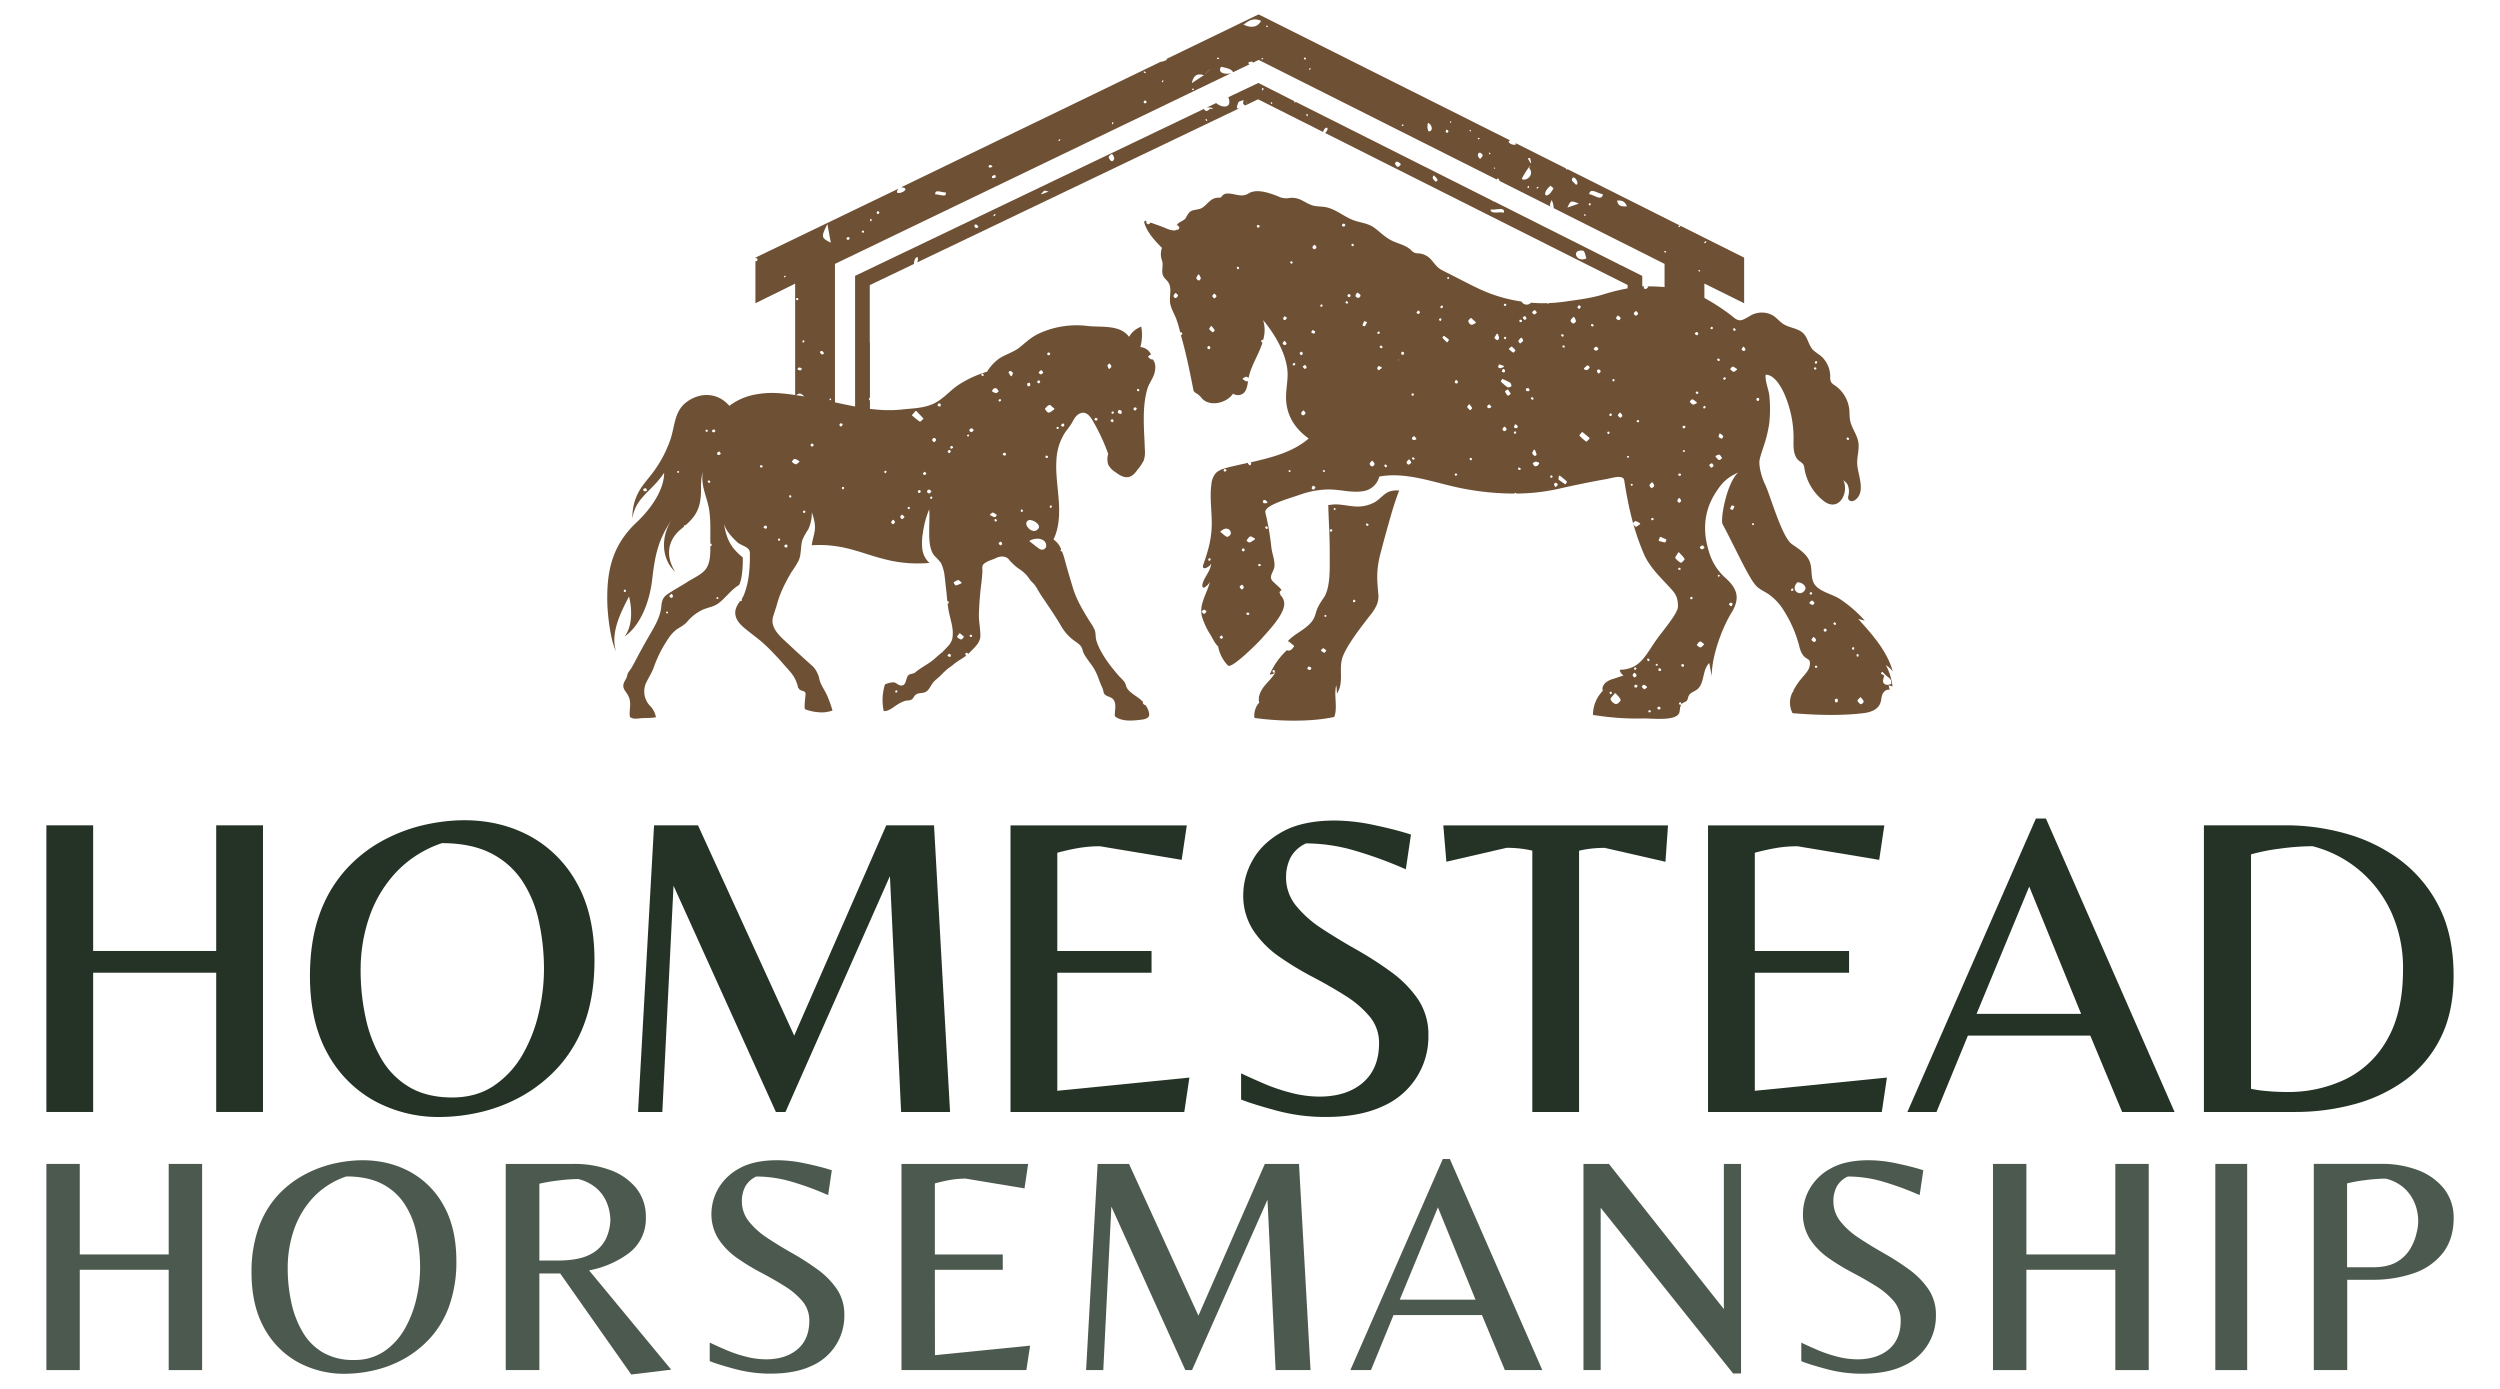 <svg xmlns="http://www.w3.org/2000/svg" viewBox="0 0 1080 600"><g id="Assets"><g id="Primary"><path d="M703.13,123.12v4.35h6.33v-8.26l-9.29-4.67-.58-.14c0-.11.08-.1.19-.05L645.55,87.09a1.86,1.86,0,0,1-1-.48l.57.29L559.75,44c-.33.54-1,.12-.5-.25L545,36.54l-1.39-.7L530.62,42c1.88,4.7-2.38,4.93-5.26,2.52l-4.14,2c1.87-.4,4.31.6,1.46.48-1.21,1.25-1.75,1.25-2.62.07h0L369.4,119.17v62.46h6.42V173a.66.66,0,0,1,0-1.23V147.93l-.08,0V123.16l19.1-9.13c-.13-2.87,2.58-4.53,1.42-.68L535.43,46.76c-1.19.42-1.57,0-.3-2.82,4.39-1.66.21.31,2.83,1.61h0l.43-.21a12.86,12.86,0,0,1,0-2,13.36,13.36,0,0,1,0,2l5.11-2.44L572,57.23l-.43-.22c1-3.12,3.29-1.83.86.43ZM420.9,97.41c.69-1,1.34-.13,1.79.63C421.87,98.8,421.15,98.67,420.9,97.41Zm8.5-4c-.55-.54.08-.66.45-1C430.36,92.9,429.78,93.15,429.4,93.43Zm21.7-11c.19-.15.7.1,1.93.33C450.31,83.77,448.47,84.78,451.1,82.44ZM478.89,67.9c1.31-2.16,2-1.36,2.5.64C480.62,70.4,479.7,69.72,478.89,67.9Zm41.88-16.4c.52-.37.59.27.79.65C521,52.54,521,51.9,520.77,51.5Zm24.42-12.59c0-.52,0-1.12.63-.79C545.75,38.6,545.75,39.25,545.19,38.91Zm3.74,5.31c.4-.11.73.06.69.48C549.23,45.33,549.07,44.65,548.93,44.22Zm15.45,5.06c.55-.28.58.34.57.82C564.38,50.41,564.37,49.77,564.38,49.28Zm119.5,59c.81.36,1,2.16,1.46,3.32C681,113.79,678.49,107.54,683.88,108.3ZM649.63,91.91c-1.72-.54-5.88.75-5.68-1.42C645.85,90.92,650.43,89.1,649.63,91.91ZM619.44,75.74c.83,1,2.51,2,.85,2.77C619.24,77.66,618.34,76.79,619.44,75.74Zm-14.23-4.8c-1.22,1.74-1.74,1.33-2.57-.18C603.08,69.18,604.15,69.9,605.21,70.94Z" fill="#6e5035"/><path d="M639.62,84.81l.41.24C639.66,85.21,639.53,85.29,639.62,84.81Z" fill="#6e5035"/><path d="M626.66,82.45c0,.41-.09.33-.37.14Z" fill="#6e5035"/><path d="M613.25,71.55l.34.23C613.26,71.91,613.15,72,613.25,71.55Z" fill="#6e5035"/><path d="M512,57c0,.48-.09.39-.43.17Z" fill="#6e5035"/><path d="M484.62,68.54c.18.39.26.53-.25.43Z" fill="#6e5035"/><path d="M376.52,119l-.31-.2C376.51,118.68,376.61,118.62,376.52,119Z" fill="#6e5035"/><path d="M700.16,114.53l-.14-.07A.35.35,0,0,0,700.16,114.53Z" fill="#6e5035"/><path d="M726,97.55c-.34.35-.48.89-1,.33.21-.27.39-.52.65-.49L677.2,73.08c-.45.44-.63-.11-.94-.47L677,73,654,61.45c.51.28.95.57,1,.82-1.15,1-4.67-1-2.61-1.62l.38.19-106-53.1-3.07-1.52L540.8,7.63,503,25.91l1-.47c.51.7-2.45,1.3-2.66,1.29l-112,54.16.07,0c5.63.72-4.55,4.87-1.27.62L326.34,111.3v.28c1-.52,1.41,1.55,0,1.23V131l17.16-8.47v48.63c2.41-2.44,3.15-.46,5.29,1.47-2.66,2.81-3.54.26-5.29-1.47v10.52h17.2V114L532.05,31.51c-2.25.86-6.37.18-4.56-2.65,1.55.32,4.84.9,5.16,2.36L540,27.68c-.42.14-.73,0-.61-.81.63,0,1.86-.72,1.78.25h0l2.57-1.24L646.56,77.54c.49-.88,1.06-.27,1.21.61l22.14,11.13c-.63-.6-.23-1.4.41-2.88a8,8,0,0,1,.85,3.51h0L719.09,114v13.49l17.2,3.28v-8.27L753.47,131V111.3Zm-387.42,22c.34-.33.71-.73.91-.11C339.17,119.68,338.74,120.11,338.61,119.51Zm5.25,9.77c.38-1.5,2,.3.4.36C344.14,129.66,343.83,129.33,343.86,129.28Zm.7,30.38c.15-1.34.86-.89,1.83-.68C346.18,160.5,345.49,160,344.56,159.66ZM347,148c-.05,0-.37-.2-.36-.27C346.7,146.25,348.32,147.45,347,148Zm7.09,4.1c.87-.84,1.44-.47,1.88.62C355,153.62,354.72,152.87,354.13,152.08Zm3.34-55.33c.56,3,1,5.53,1.49,8.06C354.73,102.79,354.63,102.36,357.47,96.75Zm1.29,76.12c-.95,0,.18-1.41.33-.39C359,172.62,358.88,172.85,358.76,172.87Zm7.05-70.18c.12-.21.59-.21.91-.31C367.91,103.6,365.27,104.24,365.81,102.69Zm6.49-2.78c.8-.61,1.07-.34,1,.55C372.85,100.44,372.06,100.62,372.3,99.91Zm4.12-4.36c-.75.24-.61-1.39.18-.93A7.27,7.27,0,0,1,376.42,95.55Zm3-4.43c.2.27.61.69.54.79C379.06,93.33,378.09,91.68,379.38,91.12ZM495,31.21c-.07.72-.54.32-.94,0C494.07,30.51,494.63,31,495,31.21ZM404.05,84c-.33-2.5,2.85-.74,4.5-.89C409.14,85.63,405.71,83.8,404.05,84ZM427.13,71.6c.55-.58,1.25-.32,1.61.41C427.94,72.43,426.93,72.82,427.13,71.6ZM428.76,77c-.76-1,.34-1.17,1.13-1.46C430.59,76.85,429.85,76.87,428.76,77ZM457.2,60.62c.31-.31.76-.74.9-.15C457.79,60.78,457.35,61.19,457.2,60.62Zm23.28-7.78a2.85,2.85,0,0,1,.46,0C481,53.94,480.06,54,480.48,52.84Zm14.25-9.47c.28.09.47.47.71.73C494.43,45.49,493.32,43.87,494.73,43.37Zm7.15-8.09c.12-.45.32-.61.78-.46C502.47,35.24,502.33,35.85,501.88,35.28Zm13,3.08c.46,0,1-.31.91.41C515.35,38.76,514.83,39.08,514.9,38.36Zm0-2.45c.82-3.87,2.75-4.15,5.21-3.44Zm7.73-5.82c-2.7,2.74-2.81,2.63,0-.05C522.92,29.8,522.91,29.8,522.67,30.09Zm3.06-5.1c.49,0,1-.3,1,.45C526.21,25.43,525.67,25.74,525.73,25Zm11.66-14.47c2.06-1.53,4.14-3,7.44-1.52C542.17,14.21,535.49,9.71,537.39,10.52ZM545,25.22c.16,0,.35-.17.48-.13C546.25,25.5,544.73,26.1,545,25.22Zm2-14c.43-.47.6,0,.78.39C547.3,11.71,547.05,11.65,546.92,11.24Zm16.3,14c0-.06.2-.38.26-.37C564.88,25,563.75,26.51,563.22,25.22Zm2.52,5s-.24-.17-.36-.27C565.88,29,566.75,29.5,565.74,30.22ZM605.59,54c.06-.13.31-.18.47-.26C607,54.11,605.36,54.93,605.59,54Zm11.53,2.76a5.2,5.2,0,0,1-.23-3.68C618.62,53.65,619.38,56.86,617.12,56.75Zm8.23.57c-.91.1-1-.64-.5-1.29C625.72,56.16,626,56.74,625.35,57.32Zm1-4.48c.07-.42.24-.5.63-.35C626.89,52.88,626.77,53.35,626.4,52.84Zm8.43,3.43c.46-.27.62-.14.73.35C635.1,56.88,635,56.74,634.83,56.27Zm3.62,3.43c.42-.22.66-.17.85.27C638.86,60.12,638.34,60.4,638.45,59.7Zm1,8.94c-2.12-1.86-.21-4,1.11-1.64C640.69,67.32,640.09,67.82,639.5,68.64ZM643.17,66c.39-.1.71.06.67.47C643.46,67.05,643.31,66.39,643.17,66Zm2.33,6.21c.13.24.27.48.44.8C645.35,72.79,645.19,72.72,645.5,72.19Zm14.69,9c-.71-.19-.17-.62.12-1C660.47,80.59,660.91,81.18,660.19,81.16Zm-2.78-3.84c.46-1.62,5.07-8.18,3.13-4.84C663.14,75.4,659.35,78.58,657.41,77.32ZM660,68.39a7.16,7.16,0,0,1,1-.12C661.82,71.56,661.44,71,660,68.39Zm3.73,12.85c.3-.31.58-.86.95-.34C664.34,81.21,664.17,81.76,663.72,81.24Zm6.07-1a12.62,12.62,0,0,1,1.29,1.12C668.36,86.76,665.29,84.11,669.79,80.24Zm11-.43c-.62-.73-1.91-1.7-1.75-2.17C679.6,74.6,682.86,79.72,680.76,79.81Zm-3.69,9.87c1.44-3.11,1.44-3.11,4.95-1.72Zm7.69,3.67c-.9-.47-.43-1.33.27-.37C685.05,93,684.85,93.22,684.76,93.35Zm2-5.57c.07,0,.4.17.4.25C687.33,89.48,685.48,88.32,686.79,87.78Zm-.27-3.91c.43-3.05,3.81-.15,5.9,0C692.09,87.16,688.65,84.14,686.52,83.87Zm12.07,2.78c2.13-.2,3.47.45,4.24,2.51C700.68,89.2,699,89.25,698.59,86.65Zm20.58,21.78c.14-.05.35.11.52.18C720.08,109.55,718.33,108.89,719.17,108.43Zm14.77,8.22c.16.07.4.1.47.23C734.72,117.74,733.1,117.1,733.94,116.65Zm2.54-11.52c-.6-.54,0-.64.43-1C737.46,104.59,736.87,104.85,736.48,105.13Z" fill="#6e5035"/><path d="M356.52,108.76c-.12-.3-.18-.4.2-.32Z" fill="#6e5035"/><path d="M358.26,168.16l.4.25C358.29,168.56,358.16,168.64,358.26,168.16Z" fill="#6e5035"/><path d="M360.13,97.91c-.13-.31-.19-.41.21-.33Z" fill="#6e5035"/><path d="M443.8,69.18c.31-.27.68-.07.6.27C444.1,69.72,443.72,69.53,443.8,69.18Z" fill="#6e5035"/><path d="M449,70.71l-.37-.18C448.91,70.36,449,70.28,449,70.71Z" fill="#6e5035"/><path d="M484.56,46.06c-.13-.33-.19-.44.22-.33Z" fill="#6e5035"/><path d="M500.93,45.43c.39.52.19.26,0,0C501.1,46.45,500.22,45.74,500.93,45.43Z" fill="#6e5035"/><path d="M526.42,28.49h0C526.78,28.58,527.14,28.8,526.42,28.49Z" fill="#6e5035"/><path d="M586.07,35.28c-.2-.37-.3-.5.22-.43Z" fill="#6e5035"/><path d="M616.89,53.07s-.28-.32-.3-.34S617,53,616.89,53.07Z" fill="#6e5035"/><path d="M629,66.19c.06.14.19.29.17.42C628.81,67.28,628.18,65.92,629,66.19Z" fill="#6e5035"/><path d="M628.76,57l.36.25C628.76,57.42,628.64,57.48,628.76,57Z" fill="#6e5035"/><path d="M661.56,71.1c0-.08,0,0,0,.05C661.44,71.27,661.43,71.26,661.56,71.1Z" fill="#6e5035"/><path d="M662.78,76.39l.36.18C662.83,76.73,662.73,76.81,662.78,76.39Z" fill="#6e5035"/><path d="M702.16,86.13h0C701.5,86.91,701.39,86.75,702.16,86.13Z" fill="#6e5035"/><path d="M681.9,82.82c-.37-.12-.3-.35.05-.47C682.27,82.53,682.28,82.76,681.9,82.82Z" fill="#6e5035"/><path d="M498.52,161.85c.72-2,1-5.29-.73-6.67a.51.51,0,0,1-.26.09l-.13,0a3.1,3.1,0,0,1-.89-.58l-.36-.3a.31.31,0,0,1-.13-.25.34.34,0,0,1,.11-.25l.34-.31c.26-.25.4-.38.6-.38a.5.5,0,0,1,.16,0l.12.08a5.77,5.77,0,0,0-4.73-3.37,18.88,18.88,0,0,0,.4-8.72c0-.26-2.48,1.05-3.37,1.94a10.48,10.48,0,0,0-1.89,2.4c-3.95-5.5-12.46-4-18.18-4.74a38.77,38.77,0,0,0-20.93,3.38c-3.2,1.52-5.28,3.55-8,5.78s-6.3,3.08-9.22,5.09a19.71,19.71,0,0,0-5,5.51c-1,.32-2,.67-2.94,1a46.63,46.63,0,0,0-9.84,5c-3.75,2.64-6.53,6.23-10.82,8.05s-8.71,1.8-13.21,2.3c-14.31,1.58-28.41-3.68-42.43-5.69-6.68-1-13.1-2.13-19.86-.95a26.57,26.57,0,0,0-12.24,5.05c-.47-.5-.95-1-1.45-1.44-5.05-4.52-12.11-4.06-17.28,0-5,3.92-4.81,10-6.62,15.61a51.69,51.69,0,0,1-6.65,13.21c-2.3,3.39-5.32,6.33-7.25,9.95a22.38,22.38,0,0,0-2.62,11.44c1.05-9,8.53-11.93,13.69-19.83,0,7.26-5.58,15.46-11.83,21.33-10.32,9.68-13,20.45-12.73,34.38.12,5.75,1.32,16.56,3.79,21.4-2.6-7.88,2.16-17.1,5.61-23.69,1.29,5.38,1.61,12.63-1.93,17.33,7.38-5.27,10.87-15.81,11.89-24.41,1.25-10.56,2.48-17.36,8.62-26.25-4.37,6.33-5.37,16.25,1.33,22.69-4.81-7.87-2.54-14.44,2.88-18.74.32-.25.62-.5.91-.75,0,0,0-.07,0-.1a.54.54,0,0,1,.18-.45.79.79,0,0,1,.31-.08.63.63,0,0,1,.21,0c5.12-4.45,6.83-8.36,6.68-16.22a27.72,27.72,0,0,1,.72-6.9,20.11,20.11,0,0,0-.11,3.66c.24,4.38,2.31,8.62,2.95,13,.68,4.6.43,9.2.48,13.85a2.09,2.09,0,0,0,.05.56c.19,0,.5.06.5.36a1.42,1.42,0,0,1,0,.35.38.38,0,0,1-.12.27.44.44,0,0,1-.25.11l0-.32-.11.31h-.07c0,3.23,0,6.77-1.68,9.48s-5.61,4.24-8.28,6c-1.44.94-3,1.84-4.47,2.71s-2.87,1.74-4.31,2.72c-1.8,1.24-2.26,3-2.44,5.1-.38,4.56-2.93,8.72-5.22,12.65-1.74,3-3.39,6-5,9-.87,1.65-1.72,3.32-2.67,4.92-.8,1.34-1.61,1.9-1.85,3.29-.28,1.71-2,3.06-1.64,5,.23,1.22,1.29,2.36,1.91,3.43,1.92,3.37.4,6.12.91,9.49,1.36,1,2.84.75,4.37.58,2.25-.25,4.66,0,6.86-.46a9.29,9.29,0,0,0-2.55-4.93,9,9,0,0,1-1.74-9.84c1.07-2.22,2.41-4.26,3.29-6.58a53.71,53.71,0,0,1,6-12.1,16.75,16.75,0,0,1,3.89-4.44c1.56-1.06,3.29-1.87,4.57-3.31a19.45,19.45,0,0,1,6.24-5c2.49-1.28,5.13-1.35,7.4-3.09,3.08-2.35,5.41-5.81,8.78-7.82,1.66-2.67,1.74-10.8,1.63-11.93a28.17,28.17,0,0,1-4.23-4.22,18.32,18.32,0,0,1-2.67-5.18,24,24,0,0,1-.74-2.64c-.22-.91-.3-1.87-.47-2.73.62,3.11,3.46,6,5.64,8.1,1.8,1.71,5.44,2,5.53,4.59a68.7,68.7,0,0,1-.39,9.36,35.63,35.63,0,0,1-2.12,8.78,9.92,9.92,0,0,1-1.05,1.95.78.78,0,0,1,.15.22.37.37,0,0,1,0,.31.32.32,0,0,1-.2.21l-.41.12h-.09l-.06,0a10.05,10.05,0,0,0-2,3.74c-.72,3.62,1.71,6.17,4.31,8.29,2.16,1.76,4.4,3.43,6.57,5.19a67.54,67.54,0,0,1,5.65,5.45c1.22,1.27,2.46,2.55,3.59,3.89,1.53,1.82,3.26,3.49,4.63,5.44a15.1,15.1,0,0,1,2.27,5.37l.17.21a2.83,2.83,0,0,1,.42.62,3.7,3.7,0,0,0,1.2.54c.56.15,1.19.38,1.37.93a1.74,1.74,0,0,1,.05.64c0,.76-.81,6.2-.11,6.45a21.29,21.29,0,0,0,6.2,1.28,12.91,12.91,0,0,0,5.56-.8,57,57,0,0,0-2.56-7c-.85-1.66-1.89-3.24-2.64-5a13.84,13.84,0,0,1-.66-2.38,11,11,0,0,0-1-2.4,8.49,8.49,0,0,0-1.91-2.5c-3.16-2.85-6.25-5.6-9.32-8.52-3.59-3.43-9.14-7.4-7.56-12.77.49-1.67,1.1-3.29,1.58-5a46.75,46.75,0,0,1,3.55-9.13c.95-1.85,1.84-3.53,2.91-5.26a44,44,0,0,0,3-4.83c1.28-2.85.7-6.24,1.7-9.13a30.51,30.51,0,0,1,2.41-4.27,17,17,0,0,0,1.57-7.47c.89,2.68,1.69,5.48,1.23,8.19s-.9,3.48-1.27,6.1a50.89,50.89,0,0,1,14.42,1.13c7.33,1.67,11.54,3.74,20,5.59a56.88,56.88,0,0,0,16.42.91,9.7,9.7,0,0,1-3.06-5.91,24.71,24.71,0,0,1,.27-7.23,40.81,40.81,0,0,1,2.69-10c.25,2.93,0,5.9,0,8.83s-.05,6.2,1,9a7.45,7.45,0,0,0,1.31,2.29,23.12,23.12,0,0,1,2.82,3.13,17.54,17.54,0,0,1,1.56,5.88c.26,1.59.35,3.21.55,4.79.25,1.95.39,3.86.59,5.77h.05a.65.65,0,0,1,.32.07.41.41,0,0,1,.27.34l0,.25a.31.31,0,0,1-.14.26.35.35,0,0,1-.19.06l-.1,0-.08,0c.14,1.21.3,2.43.56,3.66.84,4.13,2.25,7.61,1.43,11.75a7.9,7.9,0,0,1-1.91,3.12,30.2,30.2,0,0,1-2.51,2.55c.35-.33.18-.16,0,0,.51-.3.24.4,0,0-1.15,1-2.33,2-3.52,3.08-2.35,2-5.58,3.49-8,5.59-.94.81-2.42.44-3.21,1.48-.93,1.24-.7,4.83-3.42,4.11-1.11-.29-1.73-1.31-3-1.27a8.87,8.87,0,0,0-3.5.93,22.73,22.73,0,0,0-.53,11.43c2,.36,4.4-1.85,6-2.81a14.1,14.1,0,0,1,3.07-1.5c1-.31,2.33-.14,3.1-.7s1-1.67,1.91-2.2,2.11-.47,3.16-.7c2.3-.5,2.77-2.79,4.2-4.49,1-1.17,2.3-2,3.34-3.12.84-.89,1.69-1.67,2.62-2.49.76-.68,1.77-1.25,2.54-1.92,1.81-1.58,3.88-2.57,5.74-4l-.08-.05a.67.67,0,0,1-.36-.44.72.72,0,0,1,.2-.53.58.58,0,0,1,.25-.19l.17,0a.21.21,0,0,1,.12,0c.25.16.44.28.48.54.22-.2.44-.4.65-.62,2-2.11,4.67-4.21,4.65-7.31,0-2.9-.63-5.92-.65-8.89a141.56,141.56,0,0,1,1.15-14.34c.15-1.53.32-3.09.39-4.63,0-.92-.23-2.23.36-2.88,1.32-1.45,3.7-1.92,5.42-2.76s4.08-1.14,5.57.49A22.7,22.7,0,0,0,440,245.6a18,18,0,0,1,3.3,2.67c1,1.1,1.73,2.53,2.86,3.49a10.93,10.93,0,0,1,2.05,2.88c.66,1.06,1.28,2.15,2,3.18,2.68,4,5.5,8.05,7.94,12.18a20.15,20.15,0,0,0,5.42,6.4c1.67,1.29,3.73,2.29,4.05,4.32a10.17,10.17,0,0,0,1.65,3.33c1,1.57,2.24,3,3.24,4.61a28.78,28.78,0,0,1,1.91,4,41.51,41.51,0,0,0,1.74,4.35,9.12,9.12,0,0,1,.6,2.08c.45,1.54,2,1.66,3.2,2.29,2.63,1.36,1.72,4.91,1.63,7.27a1.44,1.44,0,0,0,.1.74,1.32,1.32,0,0,0,.56.51c2.75,1.63,6.17,1.52,9.35,1.17,1.82-.2,5.11-.3,4.85-2.69a8,8,0,0,0-1.66-3.82.35.35,0,0,1-.11,0h-.1a1.54,1.54,0,0,1-.84-.76.48.48,0,0,1,0-.44s0-.05.06-.07l-.35-.38c-1.87-1.95-4.82-3.17-6.38-5.34-.7-1-.69-2-1.32-3a21.08,21.08,0,0,0-2.05-2.18c-3.74-4.2-8.53-10.35-10.08-15.74-.42-1.46-.2-3.09-.7-4.49a21.56,21.56,0,0,0-2.1-3.6c-2.75-4.47-5.66-9.22-7.22-14.28-1.22-4-2.4-7.91-3.47-11.92a37.37,37.37,0,0,0-1.27-4l-.53-.29a.33.33,0,0,1-.08-.52l.19-.19a8.81,8.81,0,0,0-3.34-4.3c2.51-5.13,2.69-11.14,2.28-16.93s-1.38-11.59-1-17.35A24.06,24.06,0,0,1,460,187c1-1.48,2.13-2.71,3-4.23.8-1.37,1.48-2.87,2.84-3.77,2.81-1.87,4.85.34,6.17,2.69a81.82,81.82,0,0,1,6.72,14.39,8.06,8.06,0,0,0,0,4.59,8.47,8.47,0,0,0,3.1,3.28c1.58,1.16,3.38,2.38,5.29,2.18s3.13-1.59,4.12-3a22.08,22.08,0,0,0,2.88-4.25,11.59,11.59,0,0,0,.45-4.63c-.26-8.79-1.36-18.18,1.17-26.51C496.4,165.69,497.78,163.91,498.52,161.85ZM279.42,212a.32.32,0,0,1-.23.16l-.2,0a2,2,0,0,1-.5.07h-.14c-.27,0-.34-.29-.4-.52,0-.05,0-.1-.05-.15a.31.31,0,0,1,0-.25.35.35,0,0,1,.19-.17l.17-.06a3,3,0,0,1,.6-.17h0c.3,0,.37.22.47.52l.1.27A.32.32,0,0,1,279.42,212Zm-9.07,43.46a.4.4,0,0,1-.34.27h-.15a.48.48,0,0,1-.31-.15c-.05-.09-.13-.2-.1-.29l.14-.39a.32.32,0,0,1,.21-.2l.09,0a.37.37,0,0,1,.2.07.61.61,0,0,1,.31.32A.55.55,0,0,1,270.35,255.49Zm22.9-51.37a.33.33,0,0,1-.26.21h-.05a.31.31,0,0,1-.26-.14l-.11-.15a.31.31,0,0,1,0-.31.31.31,0,0,1,.24-.2l.23,0a.3.3,0,0,1,.24.12.29.29,0,0,1,.06.31Zm12.24-17.54a.41.41,0,0,1-.16,0,.31.31,0,0,1-.13,0l-.2-.12a.47.47,0,0,1-.22-.28c0-.11,0-.24.06-.31l.18-.15a.32.32,0,0,1,.21-.08.37.37,0,0,1,.14,0,.45.45,0,0,1,.32.68A.36.36,0,0,1,305.49,186.58Zm1.24,21.88-.2.14a.33.33,0,0,1-.19.06.32.32,0,0,1-.25-.11l-.27-.33a.31.31,0,0,1-.08-.24.36.36,0,0,1,.13-.23c.17-.13.25-.19.38-.19a.35.35,0,0,1,.22.08,2.33,2.33,0,0,1,.26.28.48.48,0,0,1,.1.28A.4.4,0,0,1,306.73,208.46Zm-18.25,56.4a.33.33,0,0,1-.26.21h-.05a.31.31,0,0,1-.26-.14l-.12-.17a.34.34,0,0,1,0-.31.31.31,0,0,1,.25-.19l.24,0a.36.36,0,0,1,.25.11.33.33,0,0,1,.05.32Zm2.1-6.86a.93.93,0,0,1-.56.29.37.37,0,0,1-.18,0,1.7,1.7,0,0,1-.47-.41l-.12-.14a.3.3,0,0,1-.1-.23.3.3,0,0,1,.11-.23l.63-.59a.31.31,0,0,1,.22-.09h.07a.33.33,0,0,1,.23.2c0,.1.08.2.12.28a1.7,1.7,0,0,1,.19.62A.65.65,0,0,1,290.58,258Zm18.29-71.49a1,1,0,0,1-.59.32h0a.77.77,0,0,1-.49-.25l-.1-.09a.32.32,0,0,1-.13-.26.3.3,0,0,1,.13-.26l.52-.39a.36.36,0,0,1,.2-.06h.05a.32.32,0,0,1,.21.13l.29.41A.33.33,0,0,1,308.87,186.51Zm1.34,72.13-.19.12a.34.34,0,0,1-.17.05.32.32,0,0,1-.14,0,.33.33,0,0,1-.18-.26l0-.21a.31.31,0,0,1,.13-.28.26.26,0,0,1,.19-.07l.12,0,.21.09a.32.32,0,0,1,.2.27A.32.32,0,0,1,310.21,258.64Zm1-62.39-.18.11a2.18,2.18,0,0,1-.58.26h-.07c-.32,0-.55-.48-.57-.53a.43.43,0,0,1,0-.41,2.32,2.32,0,0,1,.48-.41l.14-.11a.31.31,0,0,1,.2-.07h.05a.36.36,0,0,1,.21.13l.39.55a.3.3,0,0,1,.06.26A.31.31,0,0,1,311.18,196.25Zm17.94,5.69H329l-.3,0a.47.47,0,0,1-.28-.12c0-.07-.14-.17-.12-.25,0-.24.05-.51.33-.53h.41a.42.42,0,0,1,.27.12.37.37,0,0,1,.12.25C329.45,201.64,329.43,201.94,329.12,201.94Zm2,26.25-.08.12a.28.28,0,0,1-.19.16l-.09,0a.33.33,0,0,1-.16-.05l-.62-.34a.35.35,0,0,1-.17-.24.36.36,0,0,1,.1-.28l.4-.37a.31.31,0,0,1,.22-.09.28.28,0,0,1,.15,0l.12.05a.8.8,0,0,1,.48.37A.62.62,0,0,1,331.12,228.19Zm5.84,5-.17.34a.32.32,0,0,1-.25.17h0a.32.32,0,0,1-.24-.11l-.08-.09a.54.54,0,0,1-.14-.44.51.51,0,0,1,.27-.38.47.47,0,0,1,.16,0,.57.57,0,0,1,.25.07.36.36,0,0,1,.23.19A.31.31,0,0,1,337,233.21Zm3.06,3.08,0,.12a.28.28,0,0,1-.18.2l-.12,0a.24.24,0,0,1-.15,0l-.64-.33a.36.36,0,0,1-.16-.22.32.32,0,0,1,.06-.27l.32-.38a.33.33,0,0,1,.24-.12.28.28,0,0,1,.15,0l.12,0a.82.82,0,0,1,.47.34A.67.67,0,0,1,340,236.29Zm1.72-21.5-.2.17a.3.3,0,0,1-.22.08h-.07a.35.35,0,0,1-.22-.19l-.13-.3a.44.44,0,0,1,0-.32.38.38,0,0,1,.22-.21,1.29,1.29,0,0,1,.25,0,.55.55,0,0,1,.22.06.47.47,0,0,1,.22.34A.4.4,0,0,1,341.74,214.79Zm3.42-15.08c-.2.14-.38.29-.54.42-.33.29-.58.49-.86.49h-.12a2.64,2.64,0,0,1-1.05-.61l-.36-.28a.31.31,0,0,1-.14-.23.35.35,0,0,1,.09-.26,1.89,1.89,0,0,0,.25-.3c.26-.33.5-.63.84-.63a2.73,2.73,0,0,1,1.22.49c.19.12.4.24.64.37a.32.32,0,0,1,.17.26A.34.34,0,0,1,345.16,199.71Zm2.71,21.6c0,.08-.1.19-.19.21l-.41.12h-.09a.31.31,0,0,1-.2-.07.33.33,0,0,1-.12-.27l.32,0-.31-.15v-.13a.33.33,0,0,1,.22-.29.89.89,0,0,1,.33-.1.32.32,0,0,1,.14,0,.54.54,0,0,1,.29.31A.42.42,0,0,1,347.87,221.31Zm3.51-28.77-.36.37a.34.34,0,0,1-.23.1h0a.37.37,0,0,1-.23-.1l-.1-.08a.7.7,0,0,1-.33-.5c0-.23.18-.39.31-.51l.1-.09a.33.33,0,0,1,.22-.11h0a.32.32,0,0,1,.23.09l.38.37a.32.32,0,0,1,.1.22A.36.36,0,0,1,351.38,192.54Zm11.91-8.23h0a.31.31,0,0,1-.22-.09l-.11-.08a.83.83,0,0,1-.35-.44c-.07-.24.1-.42.24-.57a.43.43,0,0,0,.09-.1.32.32,0,0,1,.26-.12l.12,0,.49.21a.33.33,0,0,1,.19.21.29.29,0,0,1-.05.27l-.4.55A.33.33,0,0,1,363.29,184.31Zm1.19,26.94a.3.3,0,0,1-.21.2h-.09a.34.34,0,0,1-.2-.06l.2-.26-.25.23a.53.53,0,0,1-.26-.3.58.58,0,0,1,.05-.39.48.48,0,0,1,.34-.27l.28,0a.3.3,0,0,1,.24.15.31.31,0,0,1,0,.28Zm18.44-7.3-.21.37a.33.33,0,0,1-.25.16h0a.34.34,0,0,1-.25-.11l-.08-.1a.51.51,0,0,1-.13-.45.55.55,0,0,1,.28-.37.53.53,0,0,1,.17,0,.85.85,0,0,1,.25.05.4.4,0,0,1,.24.2A.33.33,0,0,1,382.92,204Zm3.67,21.73a1.26,1.26,0,0,1-.44.57l-.17.15a.37.37,0,0,1-.23.1h0a.37.37,0,0,1-.23-.1l-.16-.14c-.21-.17-.45-.36-.41-.64a1.33,1.33,0,0,1,.4-.63c.07-.08.16-.16.24-.26a.3.3,0,0,1,.25-.12h0a.31.31,0,0,1,.25.13,1.59,1.59,0,0,0,.2.24C386.49,225.2,386.67,225.41,386.59,225.68Zm3.94-2-.67.55a.32.32,0,0,1-.21.08h0a.36.36,0,0,1-.22-.13l-.19-.23a1,1,0,0,1-.36-.69c0-.27.25-.45.44-.62l.17-.14a.33.33,0,0,1,.23-.1h0a.31.31,0,0,1,.23.11l.64.7a.38.38,0,0,1,.09.24A.35.35,0,0,1,390.53,223.69Zm2.38-3.9a.48.48,0,0,1-.36.2h0a.6.6,0,0,1-.32-.11.4.4,0,0,1-.17-.27.34.34,0,0,1,.07-.28l.26-.23a.3.3,0,0,1,.22-.08h.06a.33.33,0,0,1,.23.17l.1.2A.32.32,0,0,1,392.91,219.79Zm4.81-7.36c-.12.28-.2.51-.44.57h-.12a.94.94,0,0,1-.42-.13.48.48,0,0,1-.25-.21c0-.09-.08-.21,0-.29.11-.28.2-.5.42-.58l.15,0a1,1,0,0,1,.42.14.64.64,0,0,1,.24.22C397.71,212.22,397.76,212.35,397.72,212.43Zm-.35-30.27a.36.36,0,0,1-.2-.06c-.84-.58-1.64-1.24-2.41-1.88l-.68-.56a.32.32,0,0,1,0-.46l1.34-1.51a.3.3,0,0,1,.23-.11h0a.29.29,0,0,1,.23.1l2.87,3a.3.3,0,0,1,.1.23.33.33,0,0,1-.12.23l-.41.39C397.77,182,397.59,182.16,397.37,182.16Zm2.63,22.7c-.2.22-.34.39-.57.4h0a.9.9,0,0,1-.5-.2l-.11-.07a.35.35,0,0,1-.17-.24.33.33,0,0,1,.09-.27l.47-.48a.33.33,0,0,1,.23-.1h0a.32.32,0,0,1,.24.11l.35.4A.34.34,0,0,1,400,204.86Zm1.26,8.37h0a1,1,0,0,1-.81-.83,1,1,0,0,1,.8-.85h0a1,1,0,0,1,.68.35,2.76,2.76,0,0,0,.25.21.33.33,0,0,1,.12.25.36.36,0,0,1-.11.26,2.73,2.73,0,0,0-.25.23A1,1,0,0,1,401.26,213.23Zm1.45,1.87-.21.36a.35.35,0,0,1-.25.17h0a.32.32,0,0,1-.24-.11l-.18-.21a.32.32,0,0,1,0-.36.56.56,0,0,1,.3-.38l.15,0a.71.71,0,0,1,.27.08.36.36,0,0,1,.21.21A.37.37,0,0,1,402.71,215.1ZM404,190.66a2.66,2.66,0,0,0-.23.24.3.3,0,0,1-.25.12h0a.33.33,0,0,1-.25-.12,2.61,2.61,0,0,0-.22-.24c-.21-.21-.4-.42-.35-.69a1.12,1.12,0,0,1,.81-.79h0a.86.86,0,0,1,.61.3.75.75,0,0,1,.26.52A1,1,0,0,1,404,190.66Zm2.33-15.42,0,.13a.32.32,0,0,1-.14.24.37.37,0,0,1-.18,0l-.1,0-.65-.21a.29.29,0,0,1-.19-.18.33.33,0,0,1,0-.26l.22-.5a.32.32,0,0,1,.3-.19l.1,0,.14,0a.71.71,0,0,1,.52.3A.8.8,0,0,1,406.33,175.24ZM387.59,298.9a.44.44,0,0,1-.34.26l-.24,0a.32.32,0,0,1-.24-.14.34.34,0,0,1,0-.28l.11-.34a.34.34,0,0,1,.21-.21h.1a.35.35,0,0,1,.19.06.61.61,0,0,1,.29.3A.57.57,0,0,1,387.59,298.9Zm23.09-15.43a.61.61,0,0,0-.05.12.32.32,0,0,1-.18.21.31.31,0,0,1-.13,0,.28.28,0,0,1-.15,0l-.64-.33a.3.3,0,0,1-.17-.21.32.32,0,0,1,.06-.27l.31-.4a.32.32,0,0,1,.25-.12l.15,0,.12.05a.75.75,0,0,1,.47.34A.67.67,0,0,1,410.68,283.47Zm0-88.34-.37.49a.34.34,0,0,1-.23.13h0a.33.33,0,0,1-.23-.09l-.09-.08a.74.74,0,0,1-.33-.43.59.59,0,0,1,.24-.53.55.55,0,0,1,.38-.2l.09,0,.44.21a.34.34,0,0,1,.18.21A.32.32,0,0,1,410.68,195.13Zm.87-1.57a2.87,2.87,0,0,1-.48.27l-.13,0c-.21,0-.37-.23-.42-.3a.41.41,0,0,1,0-.36,2.21,2.21,0,0,1,.23-.36.5.5,0,0,1,.27-.18h.11a.3.3,0,0,1,.19.05l.33.35a.34.34,0,0,1,.08.27A.31.31,0,0,1,411.55,193.56Zm1.39,59.32c-.28,0-.45-.28-.68-.66-.06-.11-.13-.22-.19-.31a.3.3,0,0,1-.06-.26.31.31,0,0,1,.16-.21l.43-.25a6.67,6.67,0,0,1,1.23-.6l.13,0c.24,0,.43.17.74.45.15.14.33.3.55.47a.34.34,0,0,1,.13.3.32.32,0,0,1-.2.25l-.75.32a6.58,6.58,0,0,1-1.41.51Zm3.35,22.46-.28.31c-.28.32-.52.59-.83.59h-.1a2.81,2.81,0,0,1-1.11-.63l-.37-.27a.3.3,0,0,1-.14-.22.3.3,0,0,1,.06-.24l.87-1.17a.3.3,0,0,1,.22-.12h0a.29.29,0,0,1,.2.07l1.43,1.21a.37.37,0,0,1,.12.24A.32.32,0,0,1,416.29,275.34Zm2.2-86.85a.37.37,0,0,1-.2.07l-.11,0-.21-.08a.33.33,0,0,1-.22-.26.34.34,0,0,1,.14-.31l.19-.12a.3.3,0,0,1,.18-.06.31.31,0,0,1,.13,0,.33.33,0,0,1,.19.25l0,.2A.35.35,0,0,1,418.49,188.49Zm1.41,86.42a.32.32,0,0,1-.15.25.34.34,0,0,1-.17,0,.25.25,0,0,1-.12,0l-.39-.15a.3.3,0,0,1-.2-.21.31.31,0,0,1,.05-.28.6.6,0,0,1,.34-.32h.07a.7.7,0,0,1,.33.07c.12.06.27.22.26.35Zm.6-88.84a1.94,1.94,0,0,0-.26.23,1,1,0,0,1-.65.38h0a.88.88,0,0,1-.62-.41,1.17,1.17,0,0,0-.15-.16.31.31,0,0,1,0-.46l.14-.17a1,1,0,0,1,.59-.45h0a1,1,0,0,1,.68.32,1.69,1.69,0,0,0,.25.2.36.36,0,0,1,.14.26A.34.34,0,0,1,420.5,186.07Zm4.44-24a.4.4,0,0,1-.17.3.51.51,0,0,1-.21.06l-.1,0-.33-.18a.35.35,0,0,1-.16-.2.31.31,0,0,1,0-.25l.14-.24a.33.33,0,0,1,.21-.15h.07a.32.32,0,0,1,.18.06.6.6,0,0,1,.31.28A.73.73,0,0,1,424.94,162.09Zm2.95,60.58a.29.29,0,0,1-.19-.26.32.32,0,0,1,.14-.29,5.08,5.08,0,0,0,.4-.32c.25-.2.41-.34.61-.34l.16,0a7.27,7.27,0,0,1,1.06.6l.36.23a.33.33,0,0,1,.15.24.31.31,0,0,1-.09.26l-.17.2c-.19.23-.35.44-.59.44l-.11,0a6.82,6.82,0,0,1-1.18-.5Zm2.64,2.46c-.16.13-.24.2-.37.2a.31.31,0,0,1-.22-.09c-.09-.08-.17-.18-.26-.27a.48.48,0,0,1-.1-.28.42.42,0,0,1,.09-.25l.2-.15a.3.3,0,0,1,.19-.07.34.34,0,0,1,.25.11l.28.33a.29.29,0,0,1,.07.24A.32.32,0,0,1,430.53,225.13Zm.45-55.65a1.32,1.32,0,0,1-.75.34h-.08a3.16,3.16,0,0,1-1-.4c-.12-.06-.24-.13-.36-.18a.37.37,0,0,1-.17-.2.32.32,0,0,1,0-.27l.41-.67a.3.3,0,0,1,.19-.14l.28-.11a1.75,1.75,0,0,1,.61-.17,1,1,0,0,1,.29.08,2.58,2.58,0,0,1,.7.77l.22.3a.33.33,0,0,1,.07.27.36.36,0,0,1-.16.22A1.75,1.75,0,0,0,431,169.48Zm.47,3.3a2.35,2.35,0,0,1,.29-.26.43.43,0,0,1,.26-.11h0a.42.42,0,0,1,.26.1l.15.21a.31.31,0,0,1-.05.43l-.34.29a.34.34,0,0,1-.21.08h0a.32.32,0,0,1-.22-.13l.26-.19-.31.12C431.44,173.22,431.26,173,431.45,172.78Zm1.4,62.46a1.14,1.14,0,0,1-.62.37.35.35,0,0,1-.22-.08,2.17,2.17,0,0,1-.41-.45l-.11-.15a.3.3,0,0,1-.06-.24.32.32,0,0,1,.13-.22l.53-.38a.33.33,0,0,1,.19-.06h.07a.34.34,0,0,1,.21.16l.1.17a1.92,1.92,0,0,1,.26.56A.39.39,0,0,1,432.85,235.24Zm1.62-38.69a.47.47,0,0,1-.2.26.62.62,0,0,1-.23.07.1.1,0,0,1-.07,0l.15-.29-.2.27-.56-.29a.3.3,0,0,1-.17-.22.33.33,0,0,1,.06-.27l.29-.36a.3.3,0,0,1,.25-.12.32.32,0,0,1,.14,0c.27.11.46.18.57.36A.65.65,0,0,1,434.47,196.55Zm2.89-34.69c-.07.13-.16.3-.25.49a.31.31,0,0,1-.27.19h0a.35.35,0,0,1-.28-.15l-.31-.51a7.47,7.47,0,0,1-.48-.83.39.39,0,0,1,0-.33c0-.07.36-.42.63-.42a.32.32,0,0,1,.16,0,2.32,2.32,0,0,1,.93.7C437.67,161.27,437.54,161.52,437.36,161.86Zm4.12,59.27h-.07a.46.46,0,0,1-.21,0c-.07-.06-.16-.12-.17-.21l-.06-.41a.33.33,0,0,1,.24-.36l.13,0h.12a.3.3,0,0,1,.19.05c.08,0,.18.11.19.2a3.47,3.47,0,0,1,.05.46C441.89,221.05,441.62,221.1,441.48,221.13Zm10.92-68.38.31-.38a.32.32,0,0,1,.25-.12.31.31,0,0,1,.18.05l.41.27a.3.3,0,0,1,.14.22.29.29,0,0,1-.07.25c-.16.24-.28.43-.51.46h-.06a.85.85,0,0,1-.47-.21.49.49,0,0,1-.19-.26A.41.41,0,0,1,452.4,152.75Zm-3.55,7.92.72-.65a.35.35,0,0,1,.22-.08h0a.39.39,0,0,1,.22.11l.57.67a.33.33,0,0,1,.08.25.36.36,0,0,1-.13.23,1.59,1.59,0,0,0-.24.2,1,1,0,0,1-.64.35h-.05a1,1,0,0,1-.63-.43l-.15-.17a.31.31,0,0,1-.1-.24A.3.3,0,0,1,448.85,160.67Zm-.45,3.81a.46.46,0,0,1,.28-.15h.05a.31.31,0,0,1,.24.07l.31.34a.31.31,0,0,1,0,.43l-.3.35a.35.35,0,0,1-.24.12h0a.34.34,0,0,1-.23-.1l-.09-.08a.54.54,0,0,1,0-1Zm-4.13,1,.29-.09.11,0a.33.33,0,0,1,.16,0,.36.36,0,0,1,.16.22l0,.22a2,2,0,0,1,.05.65c0,.27-.3.34-.54.4l-.16,0a.2.2,0,0,1-.11,0l-.14,0a.3.3,0,0,1-.16-.19l-.06-.17a3.06,3.06,0,0,1-.17-.63C443.7,165.62,444,165.54,444.27,165.44Zm-.21,62.4a2.57,2.57,0,0,1-.68-2.1,1.74,1.74,0,0,1,.83-.92,1.27,1.27,0,0,0,.21-.15.35.35,0,0,1,.22-.08h0a5.31,5.31,0,0,1,3.82,1.95,1.59,1.59,0,0,1,.34,1.38,2.56,2.56,0,0,1-1.91,1.47h-.17A3.74,3.74,0,0,1,444.06,227.84Zm7.88,8.23a1.77,1.77,0,0,1-1.73,1.37h0a2.25,2.25,0,0,1-1.15-.34,28.44,28.44,0,0,1-2.65-2L444.93,234a.32.32,0,0,1,.07-.55,8.24,8.24,0,0,1,3.17-.74,4.9,4.9,0,0,1,2.75.83A2.8,2.8,0,0,1,451.94,236.07Zm.52-38.29a2.65,2.65,0,0,1-.38.05h0a.49.49,0,0,1-.3-.1c-.06-.07-.15-.17-.14-.26l.05-.43a.36.36,0,0,1,.16-.24.32.32,0,0,1,.16,0l.12,0a2.31,2.31,0,0,1,.45.19.46.46,0,0,1,.17.4C452.71,197.6,452.62,197.74,452.46,197.78Zm1.88,21.29a.48.48,0,0,1-.34.25l-.26,0a.32.32,0,0,1-.25-.15.31.31,0,0,1,0-.28l.14-.39a.36.36,0,0,1,.21-.19h.09a.36.36,0,0,1,.2.06.6.6,0,0,1,.3.34A.53.53,0,0,1,454.34,219.07Zm1-42.17c-.32.21-.6.41-.85.6a2.68,2.68,0,0,1-1.46.73h0c-.45,0-.79-.44-1.14-.91-.13-.17-.25-.33-.37-.47a.32.32,0,0,1-.09-.23.3.3,0,0,1,.1-.22,6.14,6.14,0,0,0,.43-.45,3.35,3.35,0,0,1,1.29-1l.16,0c.34,0,.66.3,1.14.74.24.22.52.47.83.72a.3.3,0,0,1,.12.27A.29.29,0,0,1,455.32,176.9Zm1.93,8.24-.35.16a.32.32,0,0,1-.14,0,.28.28,0,0,1-.15,0,.31.31,0,0,1-.17-.23l.32-.05h-.33a.52.52,0,0,1,0-.4.56.56,0,0,1,.32-.22l.15,0a.36.36,0,0,1,.26.09l.16.17a.32.32,0,0,1,.07.28A.31.31,0,0,1,457.25,185.14Zm2.46-1.24-.09.1a.76.76,0,0,1-.51.31h0a.86.86,0,0,1-.51-.26.44.44,0,0,0-.11-.09.35.35,0,0,1-.14-.25.36.36,0,0,1,.11-.26L459,183a.35.35,0,0,1,.22-.08h0a.36.36,0,0,1,.23.13l.31.42A.32.32,0,0,1,459.71,183.9Zm14.34-2.66c-.15.25-.28.46-.52.46h0a.9.9,0,0,1-.48-.18.45.45,0,0,1-.22-.25.35.35,0,0,1,0-.3l.27-.35a.32.32,0,0,1,.25-.12.4.4,0,0,1,.15,0l.45.23a.33.33,0,0,1,.17.21A.33.33,0,0,1,474.05,181.24Zm5.13-21.89h-.05a.35.35,0,0,1-.25-.19,4.14,4.14,0,0,0-.18-.41,2.21,2.21,0,0,1-.28-.83c0-.29.24-.47.46-.63l.18-.15a.35.35,0,0,1,.22-.08h0a.33.33,0,0,1,.23.14,2,2,0,0,0,.17.23,2.14,2.14,0,0,1,.41.74c.07.28-.13.48-.38.73s-.21.21-.32.34A.32.32,0,0,1,479.18,159.35Zm1.74,22.78a.71.71,0,0,1-.45.23.37.37,0,0,1-.18,0A1.88,1.88,0,0,1,480,182l-.1-.08a.34.34,0,0,1-.11-.28.33.33,0,0,1,.16-.25l.45-.25a.42.42,0,0,1,.16,0l.1,0a.29.29,0,0,1,.19.18,2.81,2.81,0,0,1,.2.49A.37.37,0,0,1,480.92,182.13Zm.07-3.52-.41.11h-.09a.31.31,0,0,1-.2-.07.33.33,0,0,1-.12-.27l0-.27a.32.32,0,0,1,.22-.28.82.82,0,0,1,.32-.09.37.37,0,0,1,.15,0,.51.51,0,0,1,.28.31.38.38,0,0,1,0,.31A.3.3,0,0,1,481,178.61Zm3.52-.28a2.25,2.25,0,0,0-.05.22.3.3,0,0,1-.14.22.37.37,0,0,1-.18,0h-.08l-.24-.05a2.14,2.14,0,0,1-.75-.25c-.26-.15-.18-.44-.07-.83a3.57,3.57,0,0,0,.1-.35.31.31,0,0,1,.16-.21.42.42,0,0,1,.15,0,.27.27,0,0,1,.12,0l.3.1a1,1,0,0,1,.66.37A.93.93,0,0,1,484.51,178.33ZM491,176.7l-.41.54a.3.3,0,0,1-.23.13h0a.3.3,0,0,1-.21-.08l-.12-.08a.8.8,0,0,1-.36-.46.68.68,0,0,1,.26-.56.28.28,0,0,0,.09-.1.34.34,0,0,1,.26-.12l.13,0,.49.22a.31.31,0,0,1,.18.21A.31.31,0,0,1,491,176.7Zm1.14-8a.75.75,0,0,1-.27.32.42.42,0,0,1-.16,0,.47.47,0,0,1-.31-.14.48.48,0,0,1-.2-.31v-.26a.33.33,0,0,1,.16-.28.34.34,0,0,1,.17,0,.33.33,0,0,1,.14,0l.34.17a.35.35,0,0,1,.17.21A.35.35,0,0,1,492.18,168.73Z" fill="#6e5035"/><path d="M814.67,287.32a11.91,11.91,0,0,1,3,2.71c-2.46-8.79-8.79-15.89-14.93-22.65l2.86.73a55.6,55.6,0,0,0-10.82-9.37c-3.11-2-8.38-3.07-10.66-6-2.07-2.65-1.12-6.53-2.18-9.73-1.19-3.56-4.66-5.75-7.76-7.88-4.43-3-9.27-20.8-11.58-25.66s-2.77-9.33-2.47-10.72c1-4.69,3-7.93,4.18-15.82a58.75,58.75,0,0,0,.08-11.71c-.25-2.9-2-6.61-1.61-9.33,4-.1,7.19,6.06,8.43,9.16a47.38,47.38,0,0,1,3.61,18.17c-.05,3.56-.31,7.76,2.49,9.95a6.65,6.65,0,0,1,1.71,1.44,4.42,4.42,0,0,1,.48,1.72,22.36,22.36,0,0,0,8.4,14.14c6.43,4.91,11.08-3.45,8.35-9.28.27.57,1.41,1.23,1.81,2a7.37,7.37,0,0,1,.51,4.74,3,3,0,0,0-.13,1.58,1.59,1.59,0,0,0,1.55,1,3,3,0,0,0,1.78-.79c4.3-3.68.69-10.85.54-15.43-.11-3.42,1.21-6.82.29-10.2-.8-3-2.82-5.53-3.37-8.56-.27-1.47-.18-3-.32-4.48a14.57,14.57,0,0,0-6.23-10.54A4.93,4.93,0,0,1,791,165a5.25,5.25,0,0,1-.34-2.5,11.73,11.73,0,0,0-4.54-9.12,24.37,24.37,0,0,1-2.91-2.23c-1.88-2-2.19-5.09-4.09-7.06-2.24-2.32-6-2.37-8.67-4.09-1.74-1.09-3-2.83-4.78-3.86a9.82,9.82,0,0,0-7.62-.62c-1.93.54-4.35,2.73-6.23,2.84-1.7.09-3.12-1.51-4.42-2.47a90.24,90.24,0,0,0-11.2-7.23,45.42,45.42,0,0,0-5.48-2.43,27.44,27.44,0,0,0-5.4-1.52,94.61,94.61,0,0,0-12.69-1,1.53,1.53,0,0,0-.88.16c.32.32-.06.6-.32.73a2,2,0,0,1-.64.27h-.06c-.18,0-.35-.12-.52-.37a.64.64,0,0,1,0-.68.14.14,0,0,0,0-.11.11.11,0,0,0-.08,0,7.67,7.67,0,0,0-1.79.07,88.16,88.16,0,0,0-15.94,3.48c-5.24,1.58-10.69,2.23-16.09,3a65.42,65.42,0,0,1-7.12.66l0,.05a.56.56,0,0,1-.25.18h-.14a.24.24,0,0,1-.15,0l-.23-.18a65.94,65.94,0,0,1-7-.19,3.41,3.41,0,0,1-1.51.81,2,2,0,0,1-.42,0,2.51,2.51,0,0,1-1.88-.88,2.32,2.32,0,0,1-.28-.44,65.14,65.14,0,0,1-16.28-4.55c-2.65-1.14-5.22-2.45-7.78-3.75l-10.32-5.26c-2-1-3.22-2.84-4.67-4.52a8.06,8.06,0,0,0-5.37-2.73,6,6,0,0,1-1.9-.28,6.1,6.1,0,0,1-1.6-1.28c-2.31-2.12-5.64-2.65-8.43-4.09-2.63-1.35-4.74-3.5-7.1-5.29s-5.13-2.17-8-3c-4.71-1.3-8.48-5.19-13.3-6.05-1.76-.32-3.59-.21-5.31-.66-1.9-.51-3.56-1.67-5.34-2.5a8.92,8.92,0,0,0-5.62-.67,7.62,7.62,0,0,1-4.17-.83c-3.89-1.51-9.3-3.44-12.84-1.21-3,1.86-5.94-.08-9,0a3,3,0,0,0-2.32,1,2.27,2.27,0,0,1-.57.66,1.75,1.75,0,0,1-.86.13c-3.57,0-4.59,2.6-7.08,4.31-1.62,1.11-4,.62-5.51,1.89a9.9,9.9,0,0,0-1.69,2.59c-.79,1.28-3.54,1.8-4,3.32l.07-.08a.36.36,0,0,1,.26-.11.3.3,0,0,1,.25.12l.22.23a1.05,1.05,0,0,1,.4.66,1,1,0,0,1-.34.68,2.09,2.09,0,0,0-.14.17.36.36,0,0,1-.28.14.35.35,0,0,1-.23-.09l-.12-.11s0,0,0,.07a.58.58,0,0,1-.37.25c-1.81.53-4.36-.9-6-1.5l-4.94-1.78s0,.08-.05.1l-.26.24a1,1,0,0,1-.65.39h-.08a1.18,1.18,0,0,1-.85-.85.68.68,0,0,1,.17-.49l-.21-.08a.8.8,0,0,0-.43-.07c-.43.09-.42.71-.28,1.12,1.35,4.16,4.49,7.44,7.55,10.57a8.11,8.11,0,0,0-.11,5.08c.92,2.23-.15,4.28.44,6.47.37,1.39,1.74,2.25,2.5,3.47,1.46,2.35.45,5.39.64,8.15s1.78,5,2.75,7.6a55.18,55.18,0,0,1,1.69,5.83l.16-.12a.31.31,0,0,1,.2-.07h.09a.3.3,0,0,1,.22.19,3.35,3.35,0,0,1,.2.48.42.42,0,0,1-.07.31.66.66,0,0,1-.44.25l-.09,0,.3,1.12c2.07,7.41,3.61,14.91,5.07,22.43a2,2,0,0,0,.29.82A3.23,3.23,0,0,0,517,170a9.28,9.28,0,0,1,2.37,2.27c3.55,3.62,10.72,1.75,13.29-2.22a3.92,3.92,0,0,0,3.67.33c2.24-1,2.52-3.66,2.85-5.92a.62.62,0,0,1-.49.33h-.07a2.84,2.84,0,0,1-1-.48c-.17-.11-.36-.23-.59-.36a.32.32,0,0,1-.17-.3.31.31,0,0,1,.18-.29c.22-.11.4-.22.56-.31a1.56,1.56,0,0,1,.77-.31,1.6,1.6,0,0,1,.9.49l.11.1s0-.07,0-.11c.9-4.27,3.16-8.11,4.86-12.13a31.19,31.19,0,0,0,1.16-3.15.38.38,0,0,1-.17,0,.31.31,0,0,1-.23-.14l.27-.2-.33.13c-.09-.11-.27-.34-.07-.56a2.68,2.68,0,0,1,.3-.28.51.51,0,0,1,.29-.11.79.79,0,0,1,.22.06,14.67,14.67,0,0,0,0-8.53c5.2,6.16,10.57,15.4,10.57,23.46,0,3.33-.71,6.64-.68,10,.06,7.61,3.85,13.45,9.78,17.66-6.71,5.86-16.09,8.27-25.12,10.31a.08.08,0,0,1,0,0,.77.77,0,0,1,.31.5.74.74,0,0,1-.26.55.76.76,0,0,0-.08.11.36.36,0,0,1-.28.13.32.32,0,0,1-.25-.12l-.48-.56a.31.31,0,0,1-.07-.26.32.32,0,0,1,.11-.17c-3,.67-5.92,1.31-8.69,2-2,.53-4.17,1.14-5.53,2.72a8.88,8.88,0,0,0-1.7,4.65c-.8,6,.33,12,.14,18.09s-1.65,10.9-3.59,16.45c-1.06,3.05,2.64,1.22,3.34-.36-.22,3.38-3.1,5.82-3.77,9.08-.1.52,0,1.26.51,1.31a.94.94,0,0,0,.53-.18,6.07,6.07,0,0,0,2.18-2.29c-1.15,5.06-4.81,9.57-3.39,15a31.75,31.75,0,0,0,3.81,8.08c.87,1.47,1.85,3.69,3.17,4.76a15.89,15.89,0,0,0,4.24,8.28c1.54,1.66,13.34-10.23,14.47-11.54,3-3.44,9.52-10.06,9.83-14.83a5.16,5.16,0,0,0-1.91-4.28.93.93,0,0,0,.37-.15,2.26,2.26,0,0,1-.45-.62.5.5,0,0,1,.09-.48s.36-.55.78-.54a4.11,4.11,0,0,0-1.08-1.38c-.85-.79-1.71-1.56-2.55-2.37-2.49-2.4.58-4.27.56-7.17,0-2.65-1.1-5.21-1.38-7.83a113,113,0,0,0-2.56-14.83c-.78-3.21,9.93-6,16-8.14A38.26,38.26,0,0,1,573,211.47c5.54-.29,11.15,1.81,16.75.54a8.45,8.45,0,0,0,6.1-6.13c11.92-2.19,23.83,2.74,35.72,5.09a116.61,116.61,0,0,0,22.65,2.25c0-.06.09-.11.13-.18a.36.36,0,0,1,.28-.15.33.33,0,0,1,.26.13l.17.2a86.35,86.35,0,0,0,18.41-2.09q10.14-2.34,20.39-4.15c2.71-.48,7.38-2.15,7.81.57,2,12.6,4.18,21.58,8.45,31.68,2.33,5.49,6.89,9.86,10.11,13.35s4.63,4.66,4.65,9.41c0,2.42-4,7.42-7.89,12.48-5.93,7.64-7.6,14.66-17.26,14.89a3.32,3.32,0,0,0,1.66,2.42l-4.58,1.54a8.39,8.39,0,0,0-3.26,1.65c-.89.85-1.69,2.34-1.09,3.41a14.94,14.94,0,0,0-4.3,10.48l1.7.24A115.76,115.76,0,0,0,710,310.38c3.39-.14,14.83,1.48,15.57-2.9.23-1.34.22-3,1.34-3.73.52-.37,1.21-.48,1.67-.92.61-.6.59-1.58,1-2.34.66-1.3,2.3-1.7,3.47-2.57,3.46-2.58,2.21-8.56,5.37-11.5.36,1.93.71,3.86,1.07,5.78-.17-8.15,4.18-20.4,8.43-27.36,4.07-6.64,2.57-10.67-2.93-15.55a23.86,23.86,0,0,1-6.7-10.89c-4.65-14.63,1.55-23.61,3.64-26.75,3-4.51,5.63-5.89,9-7.57-5.11,4.67-7.82,20.46-6.77,22.37,4,7.38,9,18.2,12.08,23.19a19.73,19.73,0,0,0,2.58,3.61c1.4,1.37,3.24,2.17,4.88,3.22a23.13,23.13,0,0,1,6.24,6.27,54.28,54.28,0,0,1,7.23,15.94c1.78,8.1,5.45,4.2,4.6,9-.36,2.06-2.06,3.62-3.38,5.25a28.42,28.42,0,0,0-3.7,5.49l0,.05a.33.33,0,0,1,0,.33.37.37,0,0,1-.3.19c-.15.34-.32.68-.44,1a9.76,9.76,0,0,0,.44,8.11c9,.72,20.58,1.26,30.87-.05,2.76-.35,5.79-1.42,6.91-4,.56-1.27.54-2.72,1-4s1.88-2.48,3.16-2c-.15-.66-.31-1.32-.46-2l1.69.46A24.67,24.67,0,0,0,814.67,287.32Zm-16.85-98.14c.17-.14.26-.21.39-.21a.35.35,0,0,1,.22.08,3.32,3.32,0,0,1,.26.28.46.46,0,0,1,.11.29.42.42,0,0,1-.09.27l-.2.15a.31.31,0,0,1-.2.07.34.34,0,0,1-.26-.12l-.28-.32a.34.34,0,0,1-.08-.26A.36.36,0,0,1,797.82,189.18Zm-13.63-33a.34.34,0,0,1,.22-.2h.09a.31.31,0,0,1,.2.07c.14.08.3.17.33.37a.53.53,0,0,1-.11.4.48.48,0,0,1-.33.25h-.26a.33.33,0,0,1-.31-.46Zm-.51,2.77.19-.17a.35.35,0,0,1,.22-.09.42.42,0,0,1,.16,0,.58.58,0,0,1,.38.31.57.57,0,0,1,0,.42.41.41,0,0,1-.21.24l-.16,0a.23.23,0,0,1-.14,0l-.34-.2a.34.34,0,0,1-.17-.26A.38.38,0,0,1,783.68,159ZM508.84,127.84a1.94,1.94,0,0,1-.81.88.38.38,0,0,1-.19.05c-.3,0-.7-.45-.7-.46a.56.56,0,0,1-.17-.45,1.84,1.84,0,0,1,.41-.78l.23-.34a.37.37,0,0,1,.26-.16h0a.3.3,0,0,1,.25.12c.11.13.23.25.33.35C508.75,127.33,509,127.56,508.84,127.84Zm9.48-6.92a1.35,1.35,0,0,0-.17.17.31.31,0,0,1-.23.12h0a.35.35,0,0,1-.22-.08,1.6,1.6,0,0,0-.25-.18c-.26-.18-.56-.38-.61-.71s.11-.56.33-.93c.1-.16.21-.34.33-.57a.34.34,0,0,1,.3-.18h0a.35.35,0,0,1,.3.19c.11.23.22.41.3.57a2.15,2.15,0,0,1,.35.88A1,1,0,0,1,518.32,120.92Zm4.39,29.63a.67.67,0,0,0-.06.12.34.34,0,0,1-.21.18.18.18,0,0,1-.1,0,.33.33,0,0,1-.17,0,.33.33,0,0,0-.12-.05.67.67,0,0,1-.46-.41.85.85,0,0,1,.13-.58l.06-.12a.34.34,0,0,1,.2-.19l.11,0a.34.34,0,0,1,.17,0l.12.05a.69.69,0,0,1,.46.41A.76.76,0,0,1,522.71,150.55Zm2-7.72s-.52.68-.81.68a.3.3,0,0,1-.21-.07,7.78,7.78,0,0,1-1.23-1.18c-.21-.24,0-.45.28-.84L523,141a.33.33,0,0,1,.26-.13h0a.34.34,0,0,1,.26.12l.3.38a11.44,11.44,0,0,1,.82,1.08A.4.4,0,0,1,524.68,142.83Zm.35-14.19-.18.15a.37.37,0,0,1-.24.1.35.35,0,0,1-.24-.1l-.18-.16a1.16,1.16,0,0,1-.48-.64c-.05-.28.15-.5.36-.73a2,2,0,0,0,.23-.27.33.33,0,0,1,.26-.13h0a.33.33,0,0,1,.26.13c.08.1.17.19.24.27a1.14,1.14,0,0,1,.41.71C525.48,128.26,525.24,128.46,525,128.64Zm10.17-12.58-.2.18a.35.35,0,0,1-.22.08h-.07a.34.34,0,0,1-.23-.19l-.18-.39a.32.32,0,0,1,0-.3.34.34,0,0,1,.25-.17.92.92,0,0,1,.25,0,.62.62,0,0,1,.23.07.55.55,0,0,1,.23.34A.44.44,0,0,1,535.2,116.06Zm8.63-17.82a2.43,2.43,0,0,1-.44.06h0a.49.49,0,0,1-.3-.1c-.07-.08-.16-.17-.15-.27l.07-.5a.31.31,0,0,1,.16-.24.26.26,0,0,1,.17,0l.12,0a3.88,3.88,0,0,1,.52.21.54.54,0,0,1,.17.45A.46.46,0,0,1,543.83,98.24Zm11.81,50.46a.7.7,0,0,1-.52.38h-.06a1.86,1.86,0,0,1-.61-.25l-.19-.1a.33.33,0,0,1-.14-.46l.43-.81a.35.35,0,0,1,.26-.18h0a.33.33,0,0,1,.25.12l.22.25a2,2,0,0,1,.42.56A.52.52,0,0,1,555.64,148.7Zm.17-11.14-.11.16a2.06,2.06,0,0,1-.44.5.37.37,0,0,1-.22.08,1.25,1.25,0,0,1-.69-.38.38.38,0,0,1-.06-.31,3.67,3.67,0,0,1,.28-.6l.1-.16a.34.34,0,0,1,.2-.17H555a.34.34,0,0,1,.17.05l.59.35a.36.36,0,0,1,.16.22A.37.37,0,0,1,555.81,137.56ZM558,113.9h-.07a.32.32,0,0,1-.23-.08l-.26-.29a.34.34,0,0,1-.08-.29.36.36,0,0,1,.18-.24l.22-.11a.45.45,0,0,1,.16,0,.34.34,0,0,1,.25.11.48.48,0,0,1,.1.74A.4.4,0,0,1,558,113.9Zm1.45,43.67-.36.3a.32.32,0,0,1-.21.08h0a.3.3,0,0,1-.23-.14l.27-.2-.33.13c-.09-.11-.27-.34-.07-.56a2.8,2.8,0,0,1,.31-.28.5.5,0,0,1,.27-.11h0a.43.43,0,0,1,.27.1l.16.22A.34.34,0,0,1,559.41,157.57Zm2.07-4.77a.36.36,0,0,1-.06-.27.34.34,0,0,1,.15-.22L562,152a.31.31,0,0,1,.18-.05.34.34,0,0,1,.27.13l.09.1a.73.73,0,0,1,.27.55.81.81,0,0,1-.31.51l-.1.1a.36.36,0,0,1-.26.11h0a.31.31,0,0,1-.25-.13Zm2.42,25.9a2,2,0,0,1-.92.72l-.13,0c-.25,0-.5-.28-.62-.45a.64.64,0,0,1-.17-.54,1.94,1.94,0,0,1,.49-.7,2.35,2.35,0,0,0,.25-.28.37.37,0,0,1,.26-.12h0a.4.4,0,0,1,.26.14,4.18,4.18,0,0,0,.29.38C563.9,178.22,564.08,178.45,563.9,178.7Zm.43-19.75a1.23,1.23,0,0,1-.67.4.4.4,0,0,1-.21-.07,2.61,2.61,0,0,1-.45-.5l-.12-.15a.35.35,0,0,1-.07-.26.33.33,0,0,1,.14-.23l.56-.4a.31.31,0,0,1,.2-.07h.07a.36.36,0,0,1,.22.16l.11.18a2.32,2.32,0,0,1,.29.59A.44.44,0,0,1,564.33,159ZM523,241.78a3,3,0,0,1-.29.4.39.39,0,0,1-.25.1.55.55,0,0,1-.31-.12.5.5,0,0,1-.19-.24.48.48,0,0,1,0-.29c.14-.19.21-.29.3-.39a.36.36,0,0,1,.25-.11.55.55,0,0,1,.32.13.44.44,0,0,1,.17.25A.32.32,0,0,1,523,241.78Zm-1.92,22.66-.18.19a1.83,1.83,0,0,1-.61.52.41.41,0,0,1-.16,0c-.21,0-.36-.15-.61-.41a3.19,3.19,0,0,0-.26-.26.39.39,0,0,1-.11-.27.35.35,0,0,1,.14-.25l.24-.2a1,1,0,0,1,.66-.36,1.11,1.11,0,0,1,.68.36l.17.14a.35.35,0,0,1,0,.51Zm7.54-61.33a1.6,1.6,0,0,1,.2-.34.49.49,0,0,1,.28-.19h.14a.21.21,0,0,1,.15.05l.34.3a.34.34,0,0,1,.11.28.35.35,0,0,1-.16.26l-.11.07a2.64,2.64,0,0,1-.36.2.31.31,0,0,1-.13,0,.57.57,0,0,1-.42-.28A.44.44,0,0,1,528.64,203.11Zm-.36,72.38c-.18.24-.33.42-.56.45h-.05a.82.82,0,0,1-.49-.22.61.61,0,0,1-.21-.29c0-.1,0-.24,0-.31l.49-.48a.3.3,0,0,1,.23-.1h0a.34.34,0,0,1,.24.13l.29.38A.35.35,0,0,1,528.28,275.49Zm1.91-43.58h0a.46.46,0,0,1-.2,0,10.08,10.08,0,0,1-1.78-1.31c-.25-.22-.52-.45-.83-.7a.36.36,0,0,1-.12-.3.35.35,0,0,1,.18-.26,9,9,0,0,0,.87-.49,2.46,2.46,0,0,1,1.23-.49,2.26,2.26,0,0,1,1.76.7,2,2,0,0,1,.4,1.6A2.14,2.14,0,0,1,530.19,231.91Zm6.71,22.46-.16.15a.32.32,0,0,1-.25.12h0a.35.35,0,0,1-.25-.12l-.17-.19a2.66,2.66,0,0,1-.48-.66c-.14-.28.09-.46.44-.73l.29-.24a.37.37,0,0,1,.22-.08h.05a.34.34,0,0,1,.23.15,2.71,2.71,0,0,0,.19.25,1,1,0,0,1,.32.71A1,1,0,0,1,536.9,254.37Zm.68-16.43a.53.53,0,0,1-.23.24.71.71,0,0,1-.22,0,.15.15,0,0,1-.09,0l-.11-.05a.63.63,0,0,1-.43-.41.78.78,0,0,1,.12-.55.43.43,0,0,1,.23-.25.72.72,0,0,1,.21,0l.09,0c.27.13.49.22.56.46A.81.81,0,0,1,537.58,237.94Zm1.74,27.68h-.41a.49.49,0,0,1-.3-.14c-.05-.07-.14-.17-.12-.26,0-.25,0-.54.35-.55h.44a.49.49,0,0,1,.29.13.39.39,0,0,1,.12.26C539.67,265.31,539.64,265.62,539.32,265.62ZM542,233.1l-.76.49a6.39,6.39,0,0,1-1.3.75l-.17,0A1.31,1.31,0,0,1,539,234l-.28-.2a.35.35,0,0,1-.16-.23.38.38,0,0,1,.07-.27,4.8,4.8,0,0,0,.32-.43,4.43,4.43,0,0,1,1-1.08.84.84,0,0,1,.27-.08,2.21,2.21,0,0,1,.91.38c.24.13.52.29.83.44a.35.35,0,0,1,.2.28A.37.37,0,0,1,542,233.1Zm2.31,11.47h-.1l-.28,0a.41.41,0,0,1-.29-.13c0-.07-.13-.17-.12-.26s.05-.49.34-.52h.08l.31,0a.39.39,0,0,1,.28.13.39.39,0,0,1,.12.26C544.63,244.26,544.6,244.54,544.31,244.57Zm2.39-17c.17-.14.26-.21.4-.21a.35.35,0,0,1,.23.09,1.84,1.84,0,0,1,.26.29.41.41,0,0,1,.11.29.36.36,0,0,1-.09.27l-.21.16a.31.31,0,0,1-.2.07.32.32,0,0,1-.25-.12l-.29-.33a.37.37,0,0,1-.09-.27A.34.34,0,0,1,546.7,227.56Zm.78-10.46a.34.34,0,0,1-.29.23l-.46.06c-.18,0-.33,0-.45,0a1.18,1.18,0,0,1-.27,0,.54.54,0,0,1-.33-.29.72.72,0,0,1,.63-1.14.47.47,0,0,1,.17,0,1.83,1.83,0,0,1,.57.44l.33.31A.34.34,0,0,1,547.48,217.1Zm9.88-13.26a.36.36,0,0,1-.2.06.25.25,0,0,1-.12,0l-.18-.07a.34.34,0,0,1-.21-.28.36.36,0,0,1,.15-.32l.16-.1a.31.31,0,0,1,.18-.05.37.37,0,0,1,.15,0,.32.32,0,0,1,.19.27l0,.17A.34.34,0,0,1,557.36,203.84Zm9.16-60.49.15-.28c.16-.3.24-.45.46-.45a2.23,2.23,0,0,1,.69.32l.15.08a.34.34,0,0,1,.16.21.36.36,0,0,1,0,.25.8.8,0,0,0-.08.16c-.11.23-.22.46-.49.46h0a1.81,1.81,0,0,1-.61-.19l-.2-.08a.36.36,0,0,1-.2-.2A.34.34,0,0,1,566.52,143.35Zm1.67,67.41-.12.17a2.15,2.15,0,0,1-.42.5.4.4,0,0,1-.23.08,1.26,1.26,0,0,1-.7-.38.38.38,0,0,1-.06-.31,2.6,2.6,0,0,1,.28-.61L567,210a.39.39,0,0,1,.21-.17h.09a.37.37,0,0,1,.18.05l.59.37a.34.34,0,0,1,.15.23A.35.35,0,0,1,568.19,210.76Zm-.33-103.1h-.05a.88.88,0,0,1-.58-.32.76.76,0,0,1-.25-.53,1.08,1.08,0,0,1,.4-.67l.23-.25a.36.36,0,0,1,.26-.12h0a.32.32,0,0,1,.26.13c.07.09.15.17.22.25s.39.42.35.7A1.09,1.09,0,0,1,567.86,107.66Zm3.39,24.61a.47.47,0,0,1-.34.24h-.24a.34.34,0,0,1-.27-.16.37.37,0,0,1,0-.31l.16-.35a.32.32,0,0,1,.23-.19h.08a.33.33,0,0,1,.21.07.53.53,0,0,1,.28.36A.58.58,0,0,1,571.25,132.27Zm.94,71.59a.32.32,0,0,1-.19,0,.35.35,0,0,1-.14,0l-.2-.1a.33.33,0,0,1-.19-.29.35.35,0,0,1,.18-.31l.19-.1a.47.47,0,0,1,.16,0,.34.34,0,0,1,.17.05.37.37,0,0,1,.17.28v.2A.35.35,0,0,1,572.19,203.86Zm8.9-106.5-.07.12a.78.78,0,0,1-.44.41h-.11a.83.83,0,0,1-.47-.19l-.11-.07a.39.39,0,0,1-.18-.22.35.35,0,0,1,.06-.28.41.41,0,0,0,.07-.11.79.79,0,0,1,.44-.42h.07a.78.78,0,0,1,.52.18l.11.07a.34.34,0,0,1,.11.5ZM582.26,131a.44.44,0,0,1-.25.17l-.15,0a.23.23,0,0,1-.14,0l-.34-.26a.34.34,0,0,1-.08-.45l.14-.21a.31.31,0,0,1,.22-.15h.06a.38.38,0,0,1,.21.07,3.89,3.89,0,0,1,.37.31A.4.4,0,0,1,582.26,131Zm1-2.88a.77.77,0,0,1-.49.26h0a.72.72,0,0,1-.51-.33.46.46,0,0,1-.15-.28c0-.09,0-.23.05-.29l.38-.39a.37.37,0,0,1,.24-.1h0a.32.32,0,0,1,.24.11l.1.09a.77.77,0,0,1,.33.51A.59.59,0,0,1,583.31,128.12Zm1.1-21.76h-.08a.38.38,0,0,1-.22-.06c-.08,0-.17-.12-.18-.21l.33,0-.35-.08,0-.3a.33.33,0,0,1,.26-.37l.17,0a.48.48,0,0,1,.22,0c.07.06.24.11.26.2a3.55,3.55,0,0,1,.05.48C584.83,106.29,584.54,106.33,584.41,106.36Zm10.71,37.27a.34.34,0,0,1,.21-.28.67.67,0,0,1,.35-.12.52.52,0,0,1,.43.33.45.45,0,0,1,0,.32.36.36,0,0,1-.2.22l-.41.13a.18.18,0,0,1-.1,0,.31.31,0,0,1-.21-.07.34.34,0,0,1-.13-.3Zm-7.49-15.55c0,.06-.34.54-.72.6h-.1a1.37,1.37,0,0,1-1.12-.69c-.13-.29,0-.59.23-.93.07-.13.15-.27.22-.43a.36.36,0,0,1,.23-.19h.08a.4.4,0,0,1,.21.07c.14.12.29.21.41.3a1.58,1.58,0,0,1,.69.69A.73.73,0,0,1,587.63,128.08Zm2.88,11.39-.16.29a8.17,8.17,0,0,1-.56,1,.37.37,0,0,1-.3.16,1.35,1.35,0,0,1-.4-.1l-.17-.06a.35.35,0,0,1-.21-.17.36.36,0,0,1,0-.27l.52-1.31a.33.33,0,0,1,.31-.22l.11,0,.68.23a.35.35,0,0,1,.21.2A.31.31,0,0,1,590.51,139.47Zm2.3,62h-.11a1.42,1.42,0,0,1-.94-1.07c0-.32.2-.55.49-.84.12-.12.25-.25.38-.4a.36.36,0,0,1,.26-.11h0a.37.37,0,0,1,.27.16c.1.17.21.32.3.46a1.26,1.26,0,0,1,.38.9A1.32,1.32,0,0,1,592.81,201.51Zm4-42.36-.95.73a.32.32,0,0,1-.21.08h0a.32.32,0,0,1-.23-.13l-.1-.13a.71.71,0,0,1-.27-.59c0-.22.22-.83.62-.91h0a1.42,1.42,0,0,1,.71.21,2.69,2.69,0,0,0,.34.17.33.33,0,0,1,.2.27A.34.34,0,0,1,596.8,159.15Zm.33-8.88a.48.48,0,0,1-.26.18h-.14a.32.32,0,0,1-.14,0l.21-.27-.25.24-.35-.28a.34.34,0,0,1-.08-.45l.15-.22a.34.34,0,0,1,.23-.16h.07a.31.31,0,0,1,.2.07,3.81,3.81,0,0,1,.42.35C597.4,149.91,597.22,150.15,597.13,150.27Zm2,51.4-.22.16a.31.31,0,0,1-.21.07.33.33,0,0,1-.25-.12l-.32-.37a.33.33,0,0,1-.08-.25.33.33,0,0,1,.14-.24c.19-.15.27-.22.41-.22a.39.39,0,0,1,.23.09,2.68,2.68,0,0,1,.28.3.48.48,0,0,1,.11.3A.45.45,0,0,1,599.09,201.67ZM604,155.73c0-.08-.11-.16-.1-.23s.1-.11.16-.16l.23.13Zm2.44-2.8a.69.69,0,0,0,0,.13.33.33,0,0,1-.17.21.4.4,0,0,1-.15,0,.25.25,0,0,1-.12,0l-.13,0c-.19-.05-.44-.12-.52-.36a.93.93,0,0,1,.07-.58l0-.13a.34.34,0,0,1,.17-.22.4.4,0,0,1,.15,0l.13,0,.13,0c.18.06.43.13.51.36A.79.79,0,0,1,606.41,152.93Zm3.17,47a2.15,2.15,0,0,1-1,.78.32.32,0,0,1-.14,0c-.22,0-.46-.25-.62-.45a.71.71,0,0,1-.19-.58,1.8,1.8,0,0,1,.5-.74c.08-.1.18-.2.27-.32a.32.32,0,0,1,.26-.12h0a.32.32,0,0,1,.27.14,4.86,4.86,0,0,0,.31.41C609.56,199.43,609.75,199.67,609.58,199.93Zm.21-29.33a.5.5,0,0,1,0-.43.57.57,0,0,1,.36-.22.4.4,0,0,1,.15,0,.35.35,0,0,1,.27.11l.1.1a.45.45,0,0,1,.11.35c0,.1,0,.24-.15.28l-.4.16-.12,0a.35.35,0,0,1-.17,0,.31.31,0,0,1-.16-.25l.33-.05ZM611,198.43a.45.45,0,0,1-.25.18l-.14,0a.23.23,0,0,1-.14,0l.2-.27-.29.2a2.09,2.09,0,0,1-.29-.23.42.42,0,0,1,0-.56.44.44,0,0,1,.25-.17l.13,0a.23.23,0,0,1,.14,0,2.38,2.38,0,0,1,.38.3C611.21,198.07,611.05,198.32,611,198.43Zm.61-8.52a2.78,2.78,0,0,0-.36.08,2.1,2.1,0,0,1-.53.09l-.17,0c-.33-.05-.53-.52-.53-.54a.61.61,0,0,1,0-.44,2.1,2.1,0,0,1,.5-.45l.16-.12a.33.33,0,0,1,.48.05l.63.81a.31.31,0,0,1,.06.32A.37.37,0,0,1,611.59,189.91Zm1.72-54.75-.09.11a.68.68,0,0,1-.5.36h0a.86.86,0,0,1-.52-.23l-.11-.08a.31.31,0,0,1-.16-.24.37.37,0,0,1,.09-.28l.48-.51a.34.34,0,0,1,.25-.11h0a.37.37,0,0,1,.25.12l.34.42A.33.33,0,0,1,613.31,135.16Zm9.2,3.28a.34.34,0,0,1-.22.2l-.09,0a.38.38,0,0,1-.21-.07l.21-.27-.25.24a.51.51,0,0,1-.28-.32.53.53,0,0,1,.07-.41.48.48,0,0,1,.35-.27l.28,0a.32.32,0,0,1,.26.15.32.32,0,0,1,0,.3Zm.18-5.26h-.05a.36.36,0,0,1-.23-.13l.28-.2-.33.13c-.09-.12-.29-.37-.07-.59l.3-.27a.5.5,0,0,1,.28-.12h0c.09,0,.22,0,.27.09l.17.23a.34.34,0,0,1-.06.46l-.38.32A.33.33,0,0,1,622.69,133.18Zm2.88,14.26-.18.26a.35.35,0,0,1-.24.14h0a.34.34,0,0,1-.24-.09l-1.66-1.64a.34.34,0,0,1-.05-.43l.28-.41a.3.3,0,0,1,.22-.14h.06a.31.31,0,0,1,.2.07l.25.18c.55.4,1.09.8,1.6,1.22C626,146.81,625.9,147,625.57,147.44Zm.14-26.95-.22,0a.34.34,0,0,1-.27-.13.33.33,0,0,1,0-.33l.07-.2a.36.36,0,0,1,.28-.21h0a.33.33,0,0,1,.28.16l.11.17a.33.33,0,0,1,0,.33A.32.32,0,0,1,625.71,120.49Zm3.66,84.83-.4.19-.15,0a.32.32,0,0,1-.16,0,.37.37,0,0,1-.17-.25l.33-.05h-.34a.6.6,0,0,1,0-.43.57.57,0,0,1,.35-.24.47.47,0,0,1,.17,0,.41.41,0,0,1,.27.1l.09.11a.47.47,0,0,1,.12.34C629.49,205.14,629.47,205.28,629.37,205.32Zm.39-40.34s0,.09,0,.14a.7.7,0,0,1-.36.54l-.18,0a1,1,0,0,1-.45-.14l-.13-.06a.31.31,0,0,1-.19-.18.32.32,0,0,1,0-.27l.31-.68a.33.33,0,0,1,.23-.18H629a.34.34,0,0,1,.22.07l.43.36A.34.34,0,0,1,629.76,165Zm6,33.68a.39.39,0,0,1-.28.18h-.06a.3.3,0,0,1-.23-.08l-.28-.32a.34.34,0,0,1-.08-.29.29.29,0,0,1,.17-.23l.25-.13a.4.4,0,0,1,.15,0,.32.32,0,0,1,.26.12.62.62,0,0,1,.23.4A.59.59,0,0,1,635.73,198.66Zm-.28-21.75-.19.17a.32.32,0,0,1-.23.09h0a.32.32,0,0,1-.24-.11l-.24-.25a6.2,6.2,0,0,1-.69-.83c-.16-.25,0-.48.26-.79l.27-.35a.33.33,0,0,1,.27-.15h0a.38.38,0,0,1,.28.14l.28.4a7,7,0,0,1,.63.94C636,176.46,635.75,176.65,635.45,176.91Zm1.93-37.31c-.23.1-.44.22-.64.33a2.21,2.21,0,0,1-1,.38l-.23,0a2.24,2.24,0,0,1-1.23-1.46c-.08-.38.23-.71.56-1l.3-.34a.34.34,0,0,1,.23-.13h0a.32.32,0,0,1,.23.09l1.81,1.65a.32.32,0,0,1,.11.3A.36.36,0,0,1,637.38,139.6ZM662,134.72l.73-.67a.35.35,0,0,1,.23-.09h0a.34.34,0,0,1,.23.11l.6.7a.32.32,0,0,1,.07.25.26.26,0,0,1-.13.23l-.24.21a1,1,0,0,1-.67.36h0a1,1,0,0,1-.65-.44,1.29,1.29,0,0,0-.16-.17.29.29,0,0,1-.1-.25A.32.32,0,0,1,662,134.72Zm-5.6,3.7a.4.4,0,0,1,.16-.27.42.42,0,0,1,.21-.06h.09a3.47,3.47,0,0,1,.48.21.53.53,0,0,1,.16.45.43.43,0,0,1-.3.39,1.81,1.81,0,0,1-.39,0h0a.44.44,0,0,1-.3-.11c-.07-.07-.16-.17-.15-.26Zm-6.69-6.8a.33.33,0,0,1,.24-.32.79.79,0,0,1,.31-.08.41.41,0,0,1,.16,0,.53.53,0,0,1,.28.3.39.39,0,0,1,0,.33.36.36,0,0,1-.23.22l-.39.1H650a.34.34,0,0,1-.21-.08.32.32,0,0,1-.12-.26Zm0,14.27a.53.53,0,0,1,.31-.38l.13,0a.59.59,0,0,1,.27.07.37.37,0,0,1,.23.21.33.33,0,0,1,0,.29l-.18.32a.32.32,0,0,1-.26.17h0a.37.37,0,0,1-.26-.12l.26-.22-.31.16-.11-.13A.34.34,0,0,1,649.68,145.89Zm.45,14.34s0,.09,0,.14a.73.73,0,0,1-.36.52l-.19,0a1.07,1.07,0,0,1-.44-.13l-.13-.06a.35.35,0,0,1-.2-.18.32.32,0,0,1,0-.27l.31-.67a.37.37,0,0,1,.23-.19h.08a.37.37,0,0,1,.2.07l.45.35A.33.33,0,0,1,650.13,160.23ZM644,176.07l-.3.11a1.72,1.72,0,0,1-.64.16h0c-.28,0-.47-.32-.54-.46a.48.48,0,0,1,0-.49,2.16,2.16,0,0,1,.46-.45l.16-.13a.35.35,0,0,1,.22-.08h0a.35.35,0,0,1,.23.12l.58.68a.33.33,0,0,1,.07.31A.32.32,0,0,1,644,176.07Zm2.7-29.18a2.65,2.65,0,0,1-1-.75c-.19-.23-.06-.43.26-.91.14-.22.33-.51.57-.9a.34.34,0,0,1,.28-.17h0a.32.32,0,0,1,.28.22c.08.23.16.42.23.59a3.45,3.45,0,0,1,.28,1,1.08,1.08,0,0,1-.35.71c-.18.18-.3.26-.45.26A.31.31,0,0,1,646.69,146.89ZM648,159.05a1.12,1.12,0,0,1-.68-.3.44.44,0,0,1-.11-.29,2.16,2.16,0,0,1,.18-.64l.07-.18a.29.29,0,0,1,.17-.19.28.28,0,0,1,.15,0l.11,0,1.55.56a.33.33,0,0,1,.23.32.34.34,0,0,1-.24.31l-.63.22a3,3,0,0,1-.75.21Zm2,27.22h-.07a1,1,0,0,1-.85-.84,1.09,1.09,0,0,1,.38-.7,3.27,3.27,0,0,0,.24-.27.33.33,0,0,1,.26-.13h0a.35.35,0,0,1,.27.13,2.8,2.8,0,0,0,.22.25c.21.23.41.44.37.72A1.13,1.13,0,0,1,649.94,186.27Zm2.43-15.89-.3.19c-.4.26-.53.33-.67.33a.38.38,0,0,1-.27-.12,8,8,0,0,1-.94-1.44c-.14-.29.07-.44.46-.73l.35-.26a.34.34,0,0,1,.21-.08h.06a.33.33,0,0,1,.22.14l1,1.48a.34.34,0,0,1,0,.26A.36.36,0,0,1,652.37,170.38Zm.51-3.54a.36.36,0,0,1-.21.17,3.34,3.34,0,0,0-.41.14,2.28,2.28,0,0,1-.78.21.61.61,0,0,1-.36-.1,22.48,22.48,0,0,1-2-1.65l-.68-.63a.34.34,0,0,1-.07-.43l.4-.63a.32.32,0,0,1,.28-.15.4.4,0,0,1,.15,0l.83.39c.76.36,1.54.73,2.27,1.16a1.3,1.3,0,0,1,.47.88l.09.34A.32.32,0,0,1,652.88,166.84Zm.69-14.55c-.43-.28-.82-.59-1.3-1l-.33-.26a.35.35,0,0,1-.13-.26.32.32,0,0,1,.12-.26l.44-.39c.38-.34.43-.39.59-.39a.35.35,0,0,1,.22.08,12,12,0,0,1,1.32,1.39.37.37,0,0,1,0,.38s-.46.72-.79.72A.37.37,0,0,1,653.57,152.29Zm1.23,35-.36.08h-.08a.4.4,0,0,1-.21-.07A.35.35,0,0,1,654,187v-.23a.33.33,0,0,1,.25-.32.72.72,0,0,1,.28-.07.45.45,0,0,1,.16,0,.56.56,0,0,1,.27.29.43.43,0,0,1,0,.33A.37.37,0,0,1,654.8,187.29Zm.72-2.69c-.11.19-.28.42-.52.42h0a1.94,1.94,0,0,1-.63-.19l-.18-.08a.35.35,0,0,1-.19-.45l.34-.8a.4.4,0,0,1,.24-.2h.07a.32.32,0,0,1,.23.09l.24.21a2.13,2.13,0,0,1,.46.5A.49.49,0,0,1,655.52,184.6Zm1.4,18a.56.56,0,0,1-.29.38,2,2,0,0,1-.41,0h0a.48.48,0,0,1-.31-.1c-.06-.07-.16-.17-.14-.27l0-.47A.35.35,0,0,1,656,202a.37.37,0,0,1,.18,0l.12,0a3.19,3.19,0,0,1,.49.21A.43.43,0,0,1,656.92,202.63Zm1-55.32a5.61,5.61,0,0,1-.79.75l-.26.23a.35.35,0,0,1-.22.08h0a.34.34,0,0,1-.23-.13c-.05-.07-.12-.14-.19-.22-.25-.29-.47-.55-.32-.82a4,4,0,0,1,.68-.84c.1-.1.21-.21.32-.34a.36.36,0,0,1,.25-.11h0a.33.33,0,0,1,.25.16l.29.4C657.9,146.83,658.07,147.07,657.87,147.31Zm.48-9.21a2.37,2.37,0,0,1-.42-.48l-.11-.15a.3.3,0,0,1-.06-.26.31.31,0,0,1,.15-.23l.53-.33a.31.31,0,0,1,.18-.05h.08a.31.31,0,0,1,.21.16l.1.16a2.44,2.44,0,0,1,.28.56.38.38,0,0,1,0,.31,1.23,1.23,0,0,1-.66.38A.38.38,0,0,1,658.35,138.1Zm2.27,30.73a.35.35,0,0,1-.26.16l-.22,0a2.85,2.85,0,0,1-.4,0,1,1,0,0,1-.25,0c-.26-.06-.34-.32-.39-.53a1.31,1.31,0,0,0-.05-.15.34.34,0,0,1,0-.28.33.33,0,0,1,.21-.17l.2-.05a1.94,1.94,0,0,1,.6-.12c.3,0,.38.26.47.54l.09.26A.35.35,0,0,1,660.62,168.83Zm1.1,3.84-.34-.26a.34.34,0,0,1-.09-.45l.14-.21a.31.31,0,0,1,.22-.15h.06a.4.4,0,0,1,.21.07,2.78,2.78,0,0,1,.36.3c.21.21,0,.45,0,.55a.44.44,0,0,1-.25.18h-.13A.33.33,0,0,1,661.72,172.67Zm.38,22.49c.08-.17.18-.39.29-.67a.34.34,0,0,1,.63,0l.31.8a5.46,5.46,0,0,1,.35,1,.44.44,0,0,1-.09.33,1.15,1.15,0,0,1-.64.37.37.37,0,0,1-.22-.08,2.24,2.24,0,0,1-.8-.88C661.83,195.76,661.94,195.52,662.1,195.16Zm2.67,5.17-.46.72a.4.4,0,0,1-.19.14,1.48,1.48,0,0,0-.27.1,1.81,1.81,0,0,1-.66.18,1.11,1.11,0,0,1-.25-.05,1.41,1.41,0,0,1-.64-.68,3.18,3.18,0,0,0-.17-.27.33.33,0,0,1-.06-.27.3.3,0,0,1,.17-.22l.26-.16a1.63,1.63,0,0,1,.83-.35h0a2.55,2.55,0,0,1,.94.23l.32.13a.34.34,0,0,1,.18.5Zm19.46-41.27.34-.31c.39-.34.68-.6,1-.82a.37.37,0,0,1,.2-.07c.31,0,.78.68.79.69a.38.38,0,0,1,0,.37,3,3,0,0,1-.91.93.9.9,0,0,1-.27.07,1.77,1.77,0,0,1-.53-.13,3.11,3.11,0,0,0-.46-.15.34.34,0,0,1-.14-.58Zm-8.34-9.42,0,.24a.35.35,0,0,1-.14.25.41.41,0,0,1-.19.05h-.1l-.35-.11a.35.35,0,0,1-.23-.21.37.37,0,0,1,0-.31.62.62,0,0,1,.31-.31l.14,0a.76.76,0,0,1,.25.06A.39.39,0,0,1,675.89,149.64Zm-1.45-5.07c.17-.13.25-.2.38-.2a.36.36,0,0,1,.23.08,3.2,3.2,0,0,1,.25.27.5.5,0,0,1,.11.3c0,.09,0,.22-.1.27l-.11.08a.55.55,0,0,1-.31.1.34.34,0,0,1-.23-.08l-.28-.33a.34.34,0,0,1-.08-.26A.31.31,0,0,1,674.44,144.57ZM670.71,206c0,.1-.07.22-.17.26l-.36.13a.27.27,0,0,1-.12,0,.31.31,0,0,1-.19-.06.35.35,0,0,1-.15-.28h.34l-.34-.05a.64.64,0,0,1,0-.37.47.47,0,0,1,.34-.24.33.33,0,0,1,.15,0,.36.36,0,0,1,.3.14l.09.14A.4.4,0,0,1,670.71,206Zm1.79,4-.25.25a.3.3,0,0,1-.25.12h0a.33.33,0,0,1-.25-.19q-.09-.16-.15-.3a1.72,1.72,0,0,1-.25-.62.63.63,0,0,1,.14-.37.93.93,0,0,1,.56-.33.53.53,0,0,1,.17,0c.23.11.64.36.7.73S672.71,209.81,672.5,210Zm4.13-1.28-.15.27a.31.31,0,0,1-.21.18h-.09a.31.31,0,0,1-.19-.06l-.46-.32c-.7-.49-1.4-1-2.09-1.47-.19-.14-.17-.3-.13-.64,0-.18.05-.46.08-.91a.34.34,0,0,1,.21-.28.27.27,0,0,1,.13,0,.33.33,0,0,1,.21.07l.74.58c.84.67,1.47,1.17,2.07,1.71C677,208.06,676.85,208.33,676.63,208.73Zm3.06-69a.53.53,0,0,1-.18,0c-.35-.17-1-.63-1-1.2,0-.35.25-.62.6-1,.15-.14.31-.31.48-.5a.33.33,0,0,1,.25-.11h.05a.34.34,0,0,1,.26.19c.1.22.2.41.29.58a2.15,2.15,0,0,1,.37,1.05C680.75,139.2,680,139.76,679.69,139.76Zm2.49-6.29a.41.41,0,0,1-.23-.09l-.36-.33a.35.35,0,0,1-.07-.41,1,1,0,0,0,.07-.15.81.81,0,0,1,.35-.47.46.46,0,0,1,.2-.05.84.84,0,0,1,.43.16.67.67,0,0,0,.12.06.31.31,0,0,1,.18.21.32.32,0,0,1,0,.27l-.37.63a.31.31,0,0,1-.24.16Zm4.42,56.16-.41.43c-.61.65-.69.74-.88.74a.38.38,0,0,1-.21-.07,26.73,26.73,0,0,1-2.65-2.33c-.24-.22-.11-.38.38-1l.46-.56a.35.35,0,0,1,.23-.12h0a.34.34,0,0,1,.22.07l2.8,2.3a.33.33,0,0,1,.12.24A.35.35,0,0,1,686.6,189.63Zm1.71-48.74a.44.44,0,0,1-.25.17l-.13,0a.24.24,0,0,1-.15,0l-.35-.26a.34.34,0,0,1-.08-.45l.13-.21a.35.35,0,0,1,.23-.16h.06a.36.36,0,0,1,.2.06,2.89,2.89,0,0,1,.38.31C688.55,140.55,688.39,140.77,688.31,140.89Zm1.05,10.65a1.09,1.09,0,0,1-.62-.47,1.15,1.15,0,0,0-.14-.17.32.32,0,0,1-.1-.26.33.33,0,0,1,.15-.25l.2-.15a2.54,2.54,0,0,1,.71-.43h0c.32,0,.44.19.65.49l.21.29a.35.35,0,0,1,.06.28.36.36,0,0,1-.16.22l-.27.18a1.18,1.18,0,0,1-.64.28Zm1.71,9.52a2,2,0,0,0-.25.25.34.34,0,0,1-.25.11h-.05a.35.35,0,0,1-.26-.2l-.14-.29a1.67,1.67,0,0,1-.23-.62.63.63,0,0,1,.14-.37.92.92,0,0,1,.56-.32.32.32,0,0,1,.16,0c.2.09.66.35.71.73S691.28,160.86,691.07,161.06ZM695.3,187l-.2.35a.35.35,0,0,1-.26.18h0a.3.3,0,0,1-.25-.12l-.12-.14a.44.44,0,0,1-.1-.42.55.55,0,0,1,.29-.39.47.47,0,0,1,.16,0,.62.62,0,0,1,.27.07.42.42,0,0,1,.24.21A.35.35,0,0,1,695.3,187Zm1-7.73a3.56,3.56,0,0,1-.31.4.35.35,0,0,1-.24.1.57.57,0,0,1-.34-.15.44.44,0,0,1-.17-.25.36.36,0,0,1,0-.27l.27-.37a.33.33,0,0,1,.27-.14.37.37,0,0,1,.18.05l.23.16a.34.34,0,0,1,.15.22A.36.36,0,0,1,696.33,179.22Zm1.18-15-.18.34a.34.34,0,0,1-.25.18h0a.33.33,0,0,1-.25-.11l-.15-.15a.38.38,0,0,1-.08-.38.56.56,0,0,1,.28-.4.47.47,0,0,1,.16,0,.58.58,0,0,1,.26.07.36.36,0,0,1,.24.19A.35.35,0,0,1,697.51,164.26Zm.92-27.4.22-.37a.38.38,0,0,1,.23-.16h.06a.36.36,0,0,1,.22.07l.27.22a3.84,3.84,0,0,1,.66.59.42.42,0,0,1,0,.42s-.33.67-.71.67l-.09,0a2.69,2.69,0,0,1-1-.59C698,137.49,698.18,137.27,698.43,136.86Zm2,43.31-.17.17a.35.35,0,0,1-.23.12h0a.32.32,0,0,1-.23-.09,1.73,1.73,0,0,0-.21-.17,2.08,2.08,0,0,1-.57-.61c-.15-.27,0-.5.3-.81.1-.12.2-.24.31-.39a.34.34,0,0,1,.27-.13h0a.32.32,0,0,1,.27.14l.25.32a1.73,1.73,0,0,1,.42.74C700.92,179.76,700.68,180,700.47,180.17Zm7.64,1.59a.54.54,0,0,1,0,.42.41.41,0,0,1-.2.23.39.39,0,0,1-.18,0,.27.27,0,0,1-.12,0l-.34-.17a.38.38,0,0,1-.18-.25.38.38,0,0,1,.11-.3,1.06,1.06,0,0,1,.49-.23h.05A.57.57,0,0,1,708.11,181.76Zm-1.82-47c.08-.08.17-.16.25-.25a.3.3,0,0,1,.25-.12h0a.3.3,0,0,1,.25.12l.25.26c.21.22.42.43.4.72a1.1,1.1,0,0,1-.91.84,1.07,1.07,0,0,1-.9-.85A1,1,0,0,1,706.29,134.74Zm-2.63,62.91a.37.37,0,0,1-.21.06.25.25,0,0,1-.12,0l-.19-.07a.34.34,0,0,1-.21-.29.35.35,0,0,1,.15-.31l.17-.11a.41.41,0,0,1,.19,0,.33.33,0,0,1,.33.3l0,.18A.37.37,0,0,1,703.66,197.65Zm1.62,12a.32.32,0,0,1-.27.22h0a.33.33,0,0,1-.28-.15l-.14-.2a.34.34,0,0,1,.23-.52l.27,0a.34.34,0,0,1,.26.12.35.35,0,0,1,.05.33Zm3.19,16.84c-.36.24-.65.45-.87.61-.43.31-.59.43-.78.43a.4.4,0,0,1-.23-.08,2.68,2.68,0,0,1-.94-1.22.61.61,0,0,1,.14-.54s.43-.6.83-.6a3.41,3.41,0,0,1,1.19.49l.63.34a.35.35,0,0,1,.18.28A.32.32,0,0,1,708.47,226.46Zm5.76-1.89-.4.12h-.09a.34.34,0,0,1-.21-.08.32.32,0,0,1-.12-.28v-.24a.36.36,0,0,1,.23-.31.82.82,0,0,1,.33-.09l.14,0a.55.55,0,0,1,.29.32.38.38,0,0,1,0,.31A.33.33,0,0,1,714.23,224.57Zm-.2-14-.25.18a.33.33,0,0,1-.21.07h0a.32.32,0,0,1-.23-.13l-.21-.23a1.35,1.35,0,0,1-.47-.81c0-.32.22-.55.5-.84a5.24,5.24,0,0,0,.38-.41.34.34,0,0,1,.26-.12h0a.33.33,0,0,1,.26.18c.1.19.2.35.28.49a1.31,1.31,0,0,1,.32.92C714.6,210.16,714.3,210.36,714,210.54Zm5.88,22.76c0,.08-.08.18-.12.28-.18.45-.26.67-.53.67h-.07c-.63-.13-1.25-.31-1.87-.49l-.45-.13a.35.35,0,0,1-.21-.17.36.36,0,0,1,0-.27l.41-1.1a.34.34,0,0,1,.31-.22.35.35,0,0,1,.14,0l2.22,1a.34.34,0,0,1,.18.19A.39.39,0,0,1,719.91,233.3Zm-24.43,66.25-.06-.43a.33.33,0,0,1,.27-.37h.16a.43.43,0,0,1,.22,0c.08.05.25.11.26.2a3.59,3.59,0,0,1,0,.47c0,.3-.28.35-.42.37h-.07a.43.43,0,0,1-.23-.05C695.59,299.71,695.49,299.64,695.48,299.55Zm4.46,3.33c-.3.4-1.14,1.2-1.72,1.2h-.14a3.62,3.62,0,0,1-2.2-1.94c-.19-.43.23-.9.87-1.62a11.6,11.6,0,0,0,.82-1,.35.35,0,0,1,.27-.13h0a.34.34,0,0,1,.26.12c.28.34.56.63.81.9a4.94,4.94,0,0,1,1.25,1.77A.84.84,0,0,1,699.94,302.88Zm6-14.29a3.58,3.58,0,0,1,.29-.27.54.54,0,0,1,.27-.11h0a.43.43,0,0,1,.27.1l.15.2a.35.35,0,0,1,0,.46l-.34.28a.29.29,0,0,1-.21.09h0a.34.34,0,0,1-.23-.13l.26-.2-.31.14C706,289,705.81,288.81,706,288.59Zm-.11,3.72a1.09,1.09,0,0,1-.44-.61.88.88,0,0,1,.31-.71,3.15,3.15,0,0,0,.19-.27.36.36,0,0,1,.27-.15h0a.35.35,0,0,1,.27.13l.23.26a1.09,1.09,0,0,1,.39.68.91.91,0,0,1-.41.66,1.17,1.17,0,0,0-.16.15.32.32,0,0,1-.24.11h0a.35.35,0,0,1-.24-.1Zm1.59,4.07c-.12.3-.22.53-.46.59l-.13,0a1,1,0,0,1-.44-.14l-.12-.06a.33.33,0,0,1-.18-.47l.06-.13a.74.74,0,0,1,.39-.47l.15,0a.92.92,0,0,1,.44.15l.13.06a.35.35,0,0,1,.18.2A.32.32,0,0,1,707.46,296.38Zm4,.66a4.39,4.39,0,0,0-.39.28c-.28.2-.42.32-.61.32a.56.56,0,0,1-.21-.06,2.56,2.56,0,0,1-.6-.63l-.18-.22a.33.33,0,0,1-.08-.25.36.36,0,0,1,.13-.23l.17-.16a1,1,0,0,1,.6-.36,1.84,1.84,0,0,1,.86.49,3.19,3.19,0,0,0,.33.27.36.36,0,0,1,.13.28A.33.33,0,0,1,711.51,297ZM712,285.6a.35.35,0,0,1-.23-.2l-.18-.39a.34.34,0,0,1,0-.31.32.32,0,0,1,.25-.17.85.85,0,0,1,.25,0,.6.6,0,0,1,.23.06.62.62,0,0,1,.24.35.48.48,0,0,1-.07.44l-.21.18a.35.35,0,0,1-.22.08Zm1,22-.29.13a.42.42,0,0,1-.2,0,.33.33,0,0,1-.15,0c-.09-.05-.2-.12-.22-.22l.34-.05h-.35a.6.6,0,0,1,0-.43.58.58,0,0,1,.34-.23.47.47,0,0,1,.17,0,.36.36,0,0,1,.27.1l.17.19a.31.31,0,0,1,.07.29A.32.32,0,0,1,713.06,307.62Zm2.67-20-.22-.1a.31.31,0,0,1-.21-.28.32.32,0,0,1,.16-.31l.2-.13a.41.41,0,0,1,.18,0l.15,0a.36.36,0,0,1,.18.27l0,.22a.32.32,0,0,1-.33.37Zm1.5,18.71-.49.23-.14,0a.32.32,0,0,1-.28-.15L716,306a.35.35,0,0,1,.15-.5l.12-.06a1.05,1.05,0,0,1,.47-.16.69.69,0,0,1,.54.45.49.49,0,0,1,.07.33C717.35,306.13,717.31,306.27,717.23,306.31Zm.11-16.46a3,3,0,0,1-.42,0h0a.44.44,0,0,1-.3-.11c-.07-.07-.16-.17-.15-.27l.06-.47a.31.31,0,0,1,.16-.25.41.41,0,0,1,.18-.05l.12,0a3.41,3.41,0,0,1,.5.21.57.57,0,0,1,.16.47A.41.41,0,0,1,717.34,289.85Zm8.06-85.27h.05l.39,0a.47.47,0,0,1,.29.14.39.39,0,0,1,.12.26c0,.25-.06.53-.36.55h-.09a1.83,1.83,0,0,1-.33,0,.48.48,0,0,1-.3-.13c0-.08-.14-.18-.13-.27C725.08,204.89,725.11,204.6,725.4,204.58Zm-.41,11a3.2,3.2,0,0,0,.22-.27.35.35,0,0,1,.28-.14h0a.35.35,0,0,1,.28.15c.07.11.15.21.22.3a1.06,1.06,0,0,1,.31.72,1,1,0,0,1-.44.63l-.17.14a.32.32,0,0,1-.24.11h0a.41.41,0,0,1-.25-.13,2.09,2.09,0,0,0-.14-.17,1.12,1.12,0,0,1-.39-.65C724.62,216,724.8,215.78,725,215.56Zm0,30.35a.36.36,0,0,1,.05-.3.59.59,0,0,1,.33-.33h.12a.75.75,0,0,1,.29,0,.43.43,0,0,1,.29.37l0,.26a.35.35,0,0,1-.15.26.38.38,0,0,1-.19,0h-.1l-.4-.13A.35.35,0,0,1,725,245.91Zm1.37,58.36a.36.36,0,0,1-.27.15h-.19a.93.93,0,0,1-.24-.05.49.49,0,0,1-.25-.35.38.38,0,0,1,.11-.46l.16-.1a.61.61,0,0,1,.24-.07l.08,0c.1,0,.22.07.25.16l.15.38A.34.34,0,0,1,726.4,304.27Zm.88-16.3a1.48,1.48,0,0,1-.41,0h0a.45.45,0,0,1-.3-.1c-.06-.07-.15-.17-.14-.27l.06-.45a.31.31,0,0,1,.16-.25.34.34,0,0,1,.17-.05.27.27,0,0,1,.12,0,4,4,0,0,1,.48.19.55.55,0,0,1,.17.44A.44.44,0,0,1,727.28,288Zm.44-46.2c-.12.21-1,1.3-1.39,1.3a.37.37,0,0,1-.18,0,7.38,7.38,0,0,1-2.23-1.89c-.24-.32,0-.69.5-1.43.18-.29.4-.62.61-1a.32.32,0,0,1,.25-.17h0a.36.36,0,0,1,.25.11c.27.31.53.58.77.83a9,9,0,0,1,1.43,1.75A.5.5,0,0,1,727.72,241.77Zm.11-46.6a.37.37,0,0,1-.2.07.24.24,0,0,1-.12,0l-.2-.08a.34.34,0,0,1-.22-.28.33.33,0,0,1,.16-.31l.18-.12a.35.35,0,0,1,.18,0,.23.23,0,0,1,.14,0,.32.32,0,0,1,.19.26l0,.19A.36.36,0,0,1,727.83,195.17Zm.31-10.59a2.61,2.61,0,0,1-.27.33.54.54,0,0,1-.29.15h0c-.09,0-.23,0-.29-.08l-.32-.39a.36.36,0,0,1-.06-.3.34.34,0,0,1,.2-.22,2.89,2.89,0,0,1,.53-.2h0a.58.58,0,0,1,.5.32A.41.41,0,0,1,728.14,184.58ZM747,260.86l.39-.41a.32.32,0,0,1,.25-.1.25.25,0,0,1,.12,0l.52.21a.32.32,0,0,1,.19.19.34.34,0,0,1,0,.26l-.3.66a.44.44,0,0,1-.25.21h-.1a.36.36,0,0,1-.2-.06l-.58-.51a.31.31,0,0,1-.12-.23A.35.35,0,0,1,747,260.86Zm-4.73-12.49a.35.35,0,0,1,.18-.05.28.28,0,0,1,.15,0l.17.08a.34.34,0,0,1,0,.6l-.17.09a.47.47,0,0,1-.16,0,.34.34,0,0,1-.17,0,.35.35,0,0,1-.17-.28v-.18A.36.36,0,0,1,742.23,248.37Zm-.33-93.18L742,155a.34.34,0,0,1,.22-.15h.06a.38.38,0,0,1,.21.07,4.13,4.13,0,0,1,.37.3c.21.21,0,.45,0,.56a.51.51,0,0,1-.25.18h-.13a.26.26,0,0,1-.15,0l-.34-.26A.33.33,0,0,1,741.9,155.19ZM739,141.53l.3-.27a.33.33,0,0,1,.23-.09h.06a.32.32,0,0,1,.24.18l.11.24a.34.34,0,0,1-.08.39.56.56,0,0,1-.39.24h0a.63.63,0,0,1-.35-.13.41.41,0,0,1-.18-.28A.37.37,0,0,1,739,141.53Zm-6.75,2.39.36-.36a.37.37,0,0,1,.24-.1.3.3,0,0,1,.16,0c.29.12.49.21.59.42a.65.65,0,0,1-.11.62s0,.09-.07.13a.3.3,0,0,1-.2.18.22.22,0,0,1-.11,0,.34.34,0,0,1-.17,0l-.63-.39a.31.31,0,0,1-.16-.24A.35.35,0,0,1,732.28,143.92ZM733.57,170a.41.41,0,0,1-.25.18l-.14,0a.23.23,0,0,1-.14,0l-.35-.26a.33.33,0,0,1-.08-.45l.09-.13a.41.41,0,0,1,.24-.19l.14,0a.24.24,0,0,1,.15,0,2.89,2.89,0,0,1,.37.3A.39.39,0,0,1,733.57,170Zm-2.46,88.57-.33.29a.35.35,0,0,1-.22.08h0a.33.33,0,0,1-.24-.14l.27-.2-.31.14c-.08-.1-.27-.33-.08-.55a3.71,3.71,0,0,1,.29-.27.46.46,0,0,1,.26-.1h0a.41.41,0,0,1,.27.1l.15.19A.34.34,0,0,1,731.11,258.57Zm1.68-84.27c-.25.09-.45.19-.63.27a1.87,1.87,0,0,1-.71.23.94.94,0,0,1-.24-.06,2.7,2.7,0,0,1-.83-.71l-.26-.28a.35.35,0,0,1-.1-.24.32.32,0,0,1,.11-.24l.23-.25c.26-.28.45-.49.69-.49a.42.42,0,0,1,.16,0,5.3,5.3,0,0,1,1.08.7c.17.14.36.28.59.45a.31.31,0,0,1,.13.31A.33.33,0,0,1,732.79,174.3ZM736,278.6c-.17.15-.33.31-.47.45-.33.34-.62.63-1,.63a1.73,1.73,0,0,1-1-.54l-.32-.27a.36.36,0,0,1-.15-.23.34.34,0,0,1,.08-.26c.1-.11.19-.24.29-.36a2.5,2.5,0,0,1,.92-.88l.19,0c.27,0,.52.2.9.52.17.14.36.3.56.44a.3.3,0,0,1,.14.26A.33.33,0,0,1,736,278.6Zm.12-41.77-.27.18a1.1,1.1,0,0,1-.65.31h0a1,1,0,0,1-.63-.44l-.14-.17a.29.29,0,0,1-.1-.26.31.31,0,0,1,.13-.25l.2-.15a3.08,3.08,0,0,1,.7-.44.31.31,0,0,1,.13,0c.22,0,.33.16.56.48l.2.28a.31.31,0,0,1,.07.26A.34.34,0,0,1,736.1,236.83Zm.6-60.68c-.06.12-.21.28-.35.28l-.29,0a.37.37,0,0,1-.26-.16.33.33,0,0,1,0-.29l.15-.42a.35.35,0,0,1,.23-.21h.09a.29.29,0,0,1,.2.07.62.62,0,0,1,.34.35A.57.57,0,0,1,736.7,176.15Zm3,25.67-.17.14a.4.4,0,0,1-.23.08h0a.35.35,0,0,1-.24-.12l-.61-.76a.3.3,0,0,1-.07-.26.33.33,0,0,1,.15-.23l.76-.5a.29.29,0,0,1,.18,0h.07a.36.36,0,0,1,.22.16l.16.23a.9.9,0,0,1,.28.72A1.08,1.08,0,0,1,739.72,201.82Zm4-3.65a2.12,2.12,0,0,0-.28.2,1.4,1.4,0,0,1-.74.37.8.8,0,0,1-.21-.05,3,3,0,0,1-.85-.79,5.83,5.83,0,0,0-.44-.51.34.34,0,0,1-.07-.31.34.34,0,0,1,.21-.24c.22-.07.41-.15.58-.22a1.84,1.84,0,0,1,.7-.22.75.75,0,0,1,.29.09,2.69,2.69,0,0,1,.7.87c.07.11.14.22.22.33a.34.34,0,0,1,0,.26A.36.36,0,0,1,743.76,198.17Zm.46-9.11a2.26,2.26,0,0,0-.11.22.31.31,0,0,1-.2.19.2.2,0,0,1-.11,0,.32.32,0,0,1-.16,0l-.27-.13a2.41,2.41,0,0,1-.76-.47c-.2-.22-.1-.5,0-.86,0-.14.11-.31.16-.49a.32.32,0,0,1,.22-.23l.1,0a.32.32,0,0,1,.21.08l.38.28a2.14,2.14,0,0,1,.67.63C744.52,188.5,744.36,188.8,744.22,189.06Zm1.23-25.33-.34.29a.37.37,0,0,1-.22.08h0a.3.3,0,0,1-.23-.14l.27-.19h0l-.32.13c-.09-.11-.27-.35-.07-.56a1.73,1.73,0,0,1,.28-.26.57.57,0,0,1,.28-.11h0c.09,0,.22,0,.28.1l.15.21A.34.34,0,0,1,745.45,163.73ZM748.79,142c.18-.15.27-.22.4-.22a.39.39,0,0,1,.23.09,1.93,1.93,0,0,1,.27.3.46.46,0,0,1,.11.29c0,.09,0,.22-.09.27l-.2.15a.34.34,0,0,1-.22.07.33.33,0,0,1-.25-.1l-.3-.35a.35.35,0,0,1-.08-.26A.34.34,0,0,1,748.79,142Zm1.46,17.82-.48.37c-.3.24-.52.42-.76.42a.51.51,0,0,1-.17,0,2.85,2.85,0,0,1-.92-.65l-.3-.27a.34.34,0,0,1-.13-.24.35.35,0,0,1,.1-.26,2.8,2.8,0,0,0,.22-.25c.24-.3.45-.55.74-.55a2.75,2.75,0,0,1,1.13.54l.56.36a.37.37,0,0,1,.16.27A.33.33,0,0,1,750.25,159.86Zm-1.15,59.43a5.59,5.59,0,0,1-.42.85.39.39,0,0,1-.3.16,1.35,1.35,0,0,1-.5-.16l-.22-.09a.29.29,0,0,1-.2-.19.34.34,0,0,1,0-.28l.52-1a.33.33,0,0,1,.3-.18h.09l.61.17a.33.33,0,0,1,.22.18.34.34,0,0,1,0,.28Zm4.75-67.89c-.23.28-.4.28-.46.28h-.07a2,2,0,0,1-.59-.27l-.16-.1a.34.34,0,0,1-.16-.21.37.37,0,0,1,0-.25l.49-.85a.33.33,0,0,1,.28-.17h0a.32.32,0,0,1,.28.15c.07.11.14.2.2.28a1.6,1.6,0,0,1,.32.6A.65.65,0,0,1,753.85,151.4Zm3.7,75.42a.37.37,0,0,1-.18.05.4.4,0,0,1-.15,0l-.19-.1a.35.35,0,0,1-.19-.3.35.35,0,0,1,.18-.3l.19-.1a.41.41,0,0,1,.16,0,.33.33,0,0,1,.17,0,.37.37,0,0,1,.17.29v.19A.34.34,0,0,1,757.55,226.82Zm2.35-54,0,.13a.31.31,0,0,1-.16.21.34.34,0,0,1-.17.05l-.1,0-.13,0c-.19,0-.45-.1-.54-.34a.84.84,0,0,1,.06-.59l0-.13a.42.42,0,0,1,.16-.21.53.53,0,0,1,.17,0l.1,0,.13,0c.2,0,.47.09.54.35A.9.9,0,0,1,759.9,172.83Zm14.73,82.22a.41.41,0,0,1-.34.25l-.28,0a.32.32,0,0,1-.27-.16.31.31,0,0,1,0-.31l.13-.28a.44.44,0,0,1,.25-.25.63.63,0,0,1,.19,0,.2.2,0,0,1,.13,0,.54.54,0,0,1,.3.37A.57.57,0,0,1,774.63,255.05Zm5.23-.36a2.8,2.8,0,0,1-2.09,1.63h-.08a2.6,2.6,0,0,1-2-1,2.29,2.29,0,0,1-.32-1.92,3.62,3.62,0,0,1,.7-1.32c.09-.12.17-.22.23-.32a.34.34,0,0,1,.29-.16h0a3.85,3.85,0,0,1,3,1.48A1.78,1.78,0,0,1,779.86,254.69Zm1.95,1.52.33-.3a.35.35,0,0,1,.23-.09h.07a.41.41,0,0,1,.24.19l.12.26a.35.35,0,0,1-.08.39.6.6,0,0,1-.41.26h0a.66.66,0,0,1-.36-.13.45.45,0,0,1-.19-.28A.39.39,0,0,1,781.81,256.21Zm0,4.55a.33.33,0,0,1-.15-.27.34.34,0,0,1,.13-.27c.13-.11.26-.22.36-.32.27-.24.42-.37.62-.37a.53.53,0,0,1,.18,0,2.19,2.19,0,0,1,.81.85.53.53,0,0,1,0,.39c-.06.1-.44.6-.8.6h-.08a1.72,1.72,0,0,1-.73-.41Zm1.86,16.63a2.17,2.17,0,0,1-1-.75c-.18-.25,0-.48.25-.84.09-.12.19-.25.29-.4a.29.29,0,0,1,.25-.15h0a.34.34,0,0,1,.25.11l.28.3a2,2,0,0,1,.53.71.59.59,0,0,1-.13.54c-.11.15-.38.5-.65.5Zm1.25,11-.35.16-.14,0a.29.29,0,0,1-.16,0,.34.34,0,0,1-.18-.24l.34-.05h-.35a.55.55,0,0,1,0-.41.56.56,0,0,1,.33-.23.47.47,0,0,1,.17,0,.35.35,0,0,1,.26.11l.17.18a.34.34,0,0,1,.07.29A.33.33,0,0,1,785,288.39Zm4.13-15.91-.32.39a.33.33,0,0,1-.25.12h0a.31.31,0,0,1-.24-.1l-.1-.09a.71.71,0,0,1-.34-.5.74.74,0,0,1,.31-.53.5.5,0,0,1,.29-.16h.08a.32.32,0,0,1,.22.06l.35.37A.32.32,0,0,1,789.08,272.48Zm3.12-2.76a.32.32,0,0,1-.08-.44l.13-.22a.34.34,0,0,1,.23-.15h.06a.31.31,0,0,1,.2.07,1.93,1.93,0,0,1,.37.3c.21.2,0,.44,0,.55a.51.51,0,0,1-.25.18h-.14a.21.21,0,0,1-.14,0ZM793.92,303c0,.28-.32.35-.54.41l-.16,0-.11,0a.24.24,0,0,1-.15,0,.32.32,0,0,1-.18-.2l0-.18a2.53,2.53,0,0,1-.16-.63c0-.3.24-.38.54-.48l.27-.09a.25.25,0,0,1,.12,0,.32.32,0,0,1,.33.28l0,.22A1.81,1.81,0,0,1,793.92,303Zm7-22.49a.32.32,0,0,1-.21.21.22.22,0,0,1-.11,0,.36.36,0,0,1-.2-.06l.2-.27-.24.24a.55.55,0,0,1-.29-.32.59.59,0,0,1,.05-.41.5.5,0,0,1,.36-.29l.26,0a.36.36,0,0,1,.27.15.37.37,0,0,1,0,.29Zm1.23,2.92L802,283a.35.35,0,0,1,.27-.38h.17a.48.48,0,0,1,.22,0c.07.05.25.11.26.2a2.67,2.67,0,0,1,0,.49c0,.3-.29.34-.43.37h-.07a.38.38,0,0,1-.22-.05C802.21,283.59,802.12,283.52,802.11,283.43Zm2.82,20.05c-.16.2-.72.74-1.06.74a.41.41,0,0,1-.19-.05,3.21,3.21,0,0,1-1.24-1.32c-.15-.31.11-.57.55-1,.15-.15.32-.32.47-.5a.34.34,0,0,1,.25-.11h0a.35.35,0,0,1,.25.14c.14.19.28.36.41.51a3.15,3.15,0,0,1,.68,1.11A.58.58,0,0,1,804.93,303.48Zm11.9-7.94a4.77,4.77,0,0,0-.51.13,4.11,4.11,0,0,1-1,.17,1.79,1.79,0,0,1-.34,0,2,2,0,0,1-1.37-.82c-.36-.65-.15-1.62.34-3.05l-.49-.49-.64-.25a.32.32,0,0,1-.2-.21.33.33,0,0,1,0-.29l.2-.3a.32.32,0,0,1,.26-.15h0a.36.36,0,0,1,.26.11l.46.53.1.06.63.63a.47.47,0,0,1,.06.09l.51.4a8.67,8.67,0,0,1,1.51,1.33,2.19,2.19,0,0,1,.36,1.25,4,4,0,0,0,.06.5.36.36,0,0,1-.06.25A.3.3,0,0,1,816.83,295.54ZM600.29,212.32c-2.35.87-4,3.11-6.06,4.44a15.41,15.41,0,0,1-9.78,1.94c-3.17-.27-6.56-1.21-9.73-.59a4,4,0,0,1-.91,0c.22,8.74.68,12.52.63,22.24,0,5.06.35,13.35-2.49,17.76a28.65,28.65,0,0,0-2.85,4.74c-.52,1.27-.77,2.64-1.34,3.89-2.13,4.67-8,6.47-11.38,10.2a12,12,0,0,1,1.82,1.37l.3.24.35-.08-.24.18.32.27a.37.37,0,0,1,.12.24.35.35,0,0,1-.1.26c-.15.15-.3.33-.45.51a2.67,2.67,0,0,1-1.29,1.06,2.49,2.49,0,0,1-.53.07,2.1,2.1,0,0,1-.76-.16,31.11,31.11,0,0,0-7.38,10.44,2.63,2.63,0,0,0,2.75-1.6c-1.07,2.48-3.18,4.33-4.9,6.41S543.27,301,544,303.6c-1.49,1.17-2.57,4.76-2,6.57,10.5,1.43,24,1.8,34.37-.43,1.64-4-.26-9.52.89-13.69a20.63,20.63,0,0,1,.26,3.6c1.49-2.07,1.77-4.74,1.78-7.28s-.22-5.13.42-7.59c1.37-5.24,8.78-14.55,12.08-18.85a20,20,0,0,0,2.49-3.65,10,10,0,0,0,1.21-4.83c-.49-6.27-1.26-10.4,1-18.89,1.47-5.58,3-11.15,4.6-16.7.21-.73,1.94-6.59,3.35-9.91A9.57,9.57,0,0,0,600.29,212.32Zm-50,78.23h-.07a.38.38,0,0,1-.22-.06c-.07-.05-.17-.12-.19-.21l-.06-.38a.4.4,0,0,1,.26-.43l.19,0h.09a.33.33,0,0,1,.2.05.37.37,0,0,1,.17.22c0,.22,0,.35.06.48C550.78,290.48,550.46,290.53,550.33,290.55Zm16.14-1.75-.11.21c-.13.25-.22.44-.47.44h-.07a3.29,3.29,0,0,1-.62-.23l-.17-.07a.36.36,0,0,1-.19-.21.34.34,0,0,1,0-.28.85.85,0,0,0,.1-.19c.13-.25.26-.52.54-.52a1.33,1.33,0,0,1,.66.28l.17.11A.34.34,0,0,1,566.47,288.8Zm6.41-7.53-.17.22c-.25.32-.37.48-.58.48a.41.41,0,0,1-.16,0,6.35,6.35,0,0,1-.86-.56l-.24-.18a.3.3,0,0,1-.14-.25.33.33,0,0,1,.1-.27l.65-.59a.31.31,0,0,1,.22-.09.31.31,0,0,1,.21.07l.87.69a.35.35,0,0,1,.15.24A.36.36,0,0,1,572.88,281.27Zm0-14.91-.16.11a.41.41,0,0,1-.18,0l-.15,0a.34.34,0,0,1-.19-.27l0-.17a.36.36,0,0,1,.13-.31.4.4,0,0,1,.21-.07l.12,0,.18.07a.31.31,0,0,1,.21.28A.35.35,0,0,1,572.89,266.36Zm2.5-36.81-.41.12h-.09a.34.34,0,0,1-.35-.35l.33,0-.32-.15v-.14a.33.33,0,0,1,.23-.3.74.74,0,0,1,.34-.1l.15,0a.53.53,0,0,1,.29.33.36.36,0,0,1,0,.32A.33.33,0,0,1,575.39,229.55Zm1.53-9.38a.33.33,0,0,1-.29.19h0a.35.35,0,0,1-.3-.18l-.08-.16a.33.33,0,0,1,0-.33.34.34,0,0,1,.29-.17h.17a.32.32,0,0,1,.28.16.31.31,0,0,1,0,.32Zm8.52,39.7a.43.43,0,0,1-.35.27l-.29,0a.35.35,0,0,1-.25-.15.35.35,0,0,1,0-.3l.16-.42a.31.31,0,0,1,.22-.2l.09,0a.38.38,0,0,1,.21.07.69.69,0,0,1,.33.36A.59.59,0,0,1,585.44,259.87ZM591.1,227a.46.46,0,0,1-.26.17h-.12a.29.29,0,0,1-.16,0l-.35-.28a.33.33,0,0,1-.07-.45l.15-.21a.37.37,0,0,1,.22-.14h0a.33.33,0,0,1,.21.07,3.68,3.68,0,0,1,.37.31C591.36,226.58,591.17,226.85,591.1,227Z" fill="#6e5035"/><polygon points="93.4 410.82 40.24 410.82 40.24 356.54 20.04 356.54 20.04 480.37 40.24 480.37 40.24 420.21 93.4 420.21 93.4 480.37 113.61 480.37 113.61 356.54 93.4 356.54 93.4 410.82" fill="#243325"/><path d="M229.07,361.27c-13.07-7.11-28.89-8.82-46.25-4.8a70.48,70.48,0,0,0-17.91,6.91,60.17,60.17,0,0,0-15.72,12.54A57.53,57.53,0,0,0,138,395.11c-2.72,7.56-4.1,16.52-4.1,26.64,0,13,2.52,24.14,7.48,33.14a51.41,51.41,0,0,0,20.29,20.65,57.86,57.86,0,0,0,28.28,7,79,79,0,0,0,17.78-2.14,68.72,68.72,0,0,0,17.93-7,62.72,62.72,0,0,0,15.8-12.72,57.67,57.67,0,0,0,11.25-19.29c2.72-7.56,4.1-16.52,4.1-26.64,0-13-2.52-24.1-7.48-33A50.91,50.91,0,0,0,229.07,361.27ZM235,419a83.1,83.1,0,0,1-2.26,18.62,65.62,65.62,0,0,1-7,18A40.43,40.43,0,0,1,213.41,469c-5,3.39-11.06,5.11-18.12,5.11s-13.21-1.46-18.19-4.33a33.81,33.81,0,0,1-12.13-12,59,59,0,0,1-6.92-17.71,96.24,96.24,0,0,1-2.26-21.1,70.24,70.24,0,0,1,3.78-22.9,53.84,53.84,0,0,1,11.66-19.37,48.26,48.26,0,0,1,19.68-12.46c8.36,0,15.42,1.46,21,4.27a35.28,35.28,0,0,1,13.48,11.71,50.82,50.82,0,0,1,7.34,17.47A97.23,97.23,0,0,1,235,419Z" fill="#243325"/><polygon points="382.86 356.54 343.09 447.4 301.53 356.54 282.55 356.54 275.63 480.37 286.13 480.37 290.96 382.62 335.18 480.37 339.32 480.37 384.45 378.47 389.28 480.37 410.42 480.37 403.5 356.54 382.86 356.54" fill="#243325"/><path d="M456.75,420.21h40.72v-9.39H456.75V368.39c3.17-.85,6.17-1.53,8.91-2a54.39,54.39,0,0,1,9.59-.8l35.23,5.87,2.22-14.9H436.54V480.37h75.07l2.21-14.86-57.07,5.71Z" fill="#243325"/><path d="M600.68,419.67a155.78,155.78,0,0,0-15-9.61c-5.14-2.9-10.11-5.94-14.78-9a47.57,47.57,0,0,1-11.18-10,19.2,19.2,0,0,1-4.14-12.18,18.53,18.53,0,0,1,2-8.53,14.15,14.15,0,0,1,6.63-6,75.49,75.49,0,0,1,20.66,3,179.08,179.08,0,0,1,21,7.56l1.45.62,2.21-15-1-.32c-4.3-1.34-9.46-2.65-15.34-3.88a82.48,82.48,0,0,0-16.57-1.86c-9.34,0-17,1.66-22.79,4.93s-10.09,7.42-12.75,12.3a30.69,30.69,0,0,0-4,14.8A27.52,27.52,0,0,0,541.47,402a42.83,42.83,0,0,0,11.22,11.33A132.8,132.8,0,0,0,567,422c5,2.6,9.71,5.33,14.13,8.11a44,44,0,0,1,10.62,9.1,17.64,17.64,0,0,1,4,11.52c0,7.3-2.36,13-7,17s-11,6-18.74,6a48.91,48.91,0,0,1-12.17-1.61,78.75,78.75,0,0,1-11.57-3.89c-3.53-1.52-6.35-2.78-8.39-3.74l-1.73-.81V475l.78.3c3.56,1.35,8.63,2.9,15.06,4.62a80.84,80.84,0,0,0,20.77,2.61c9.79,0,18-1.55,24.54-4.61a32.75,32.75,0,0,0,19.77-30.71,27.29,27.29,0,0,0-4.62-15.73A49.23,49.23,0,0,0,600.68,419.67Z" fill="#243325"/><path d="M624.83,372.26l26-6a50.23,50.23,0,0,1,6.31.36,48.22,48.22,0,0,1,4.82.85V480.37h20.2V367.5a48,48,0,0,1,4.81-.85,50.4,50.4,0,0,1,6.32-.36l26.19,6,1.1-15.73H623.51Z" fill="#243325"/><path d="M758.08,420.21H798.8v-9.39H758.08V368.39c3.18-.85,6.17-1.53,8.91-2a54.39,54.39,0,0,1,9.59-.8l35.23,5.87,2.22-14.9H737.87V480.37h75.07l2.21-14.86-57.07,5.71Z" fill="#243325"/><path d="M879.51,353.6,824,480.37h12.57l13.57-33H903l13.76,33h22.65L883.84,353.6ZM899.05,438H853.87l22.76-55Z" fill="#243325"/><path d="M1053.5,391.39a57.35,57.35,0,0,0-17.14-20.23A71.41,71.41,0,0,0,1013,360,95.77,95.77,0,0,0,988,356.53H952.09V480.37h39.36a97.34,97.34,0,0,0,25.62-3.35A67,67,0,0,0,1039,466.66a50.3,50.3,0,0,0,15.31-18.23c3.74-7.41,5.64-16.38,5.64-26.68C1060,409.88,1057.79,399.66,1053.5,391.39Zm-15.39,27.43c0,12-2.21,22-6.55,29.76A41.71,41.71,0,0,1,1013.74,466a57.14,57.14,0,0,1-26,5.74c-2.9,0-5.95-.15-9.06-.45a49.53,49.53,0,0,1-6.24-.93V369.09a83.82,83.82,0,0,1,12.25-2.45A109.33,109.33,0,0,1,999,365.56a51.09,51.09,0,0,1,20,10.17A52.12,52.12,0,0,1,1033,394,58.24,58.24,0,0,1,1038.11,418.82Z" fill="#243325"/><polygon points="72.88 541.92 34.46 541.92 34.46 502.81 20.04 502.81 20.04 591.88 34.46 591.88 34.46 548.54 72.88 548.54 72.88 591.88 87.31 591.88 87.31 502.81 72.88 502.81 72.88 541.92" fill="#4c594e"/><path d="M177.12,506.21c-9.4-5.11-20.78-6.34-33.26-3.45a50.81,50.81,0,0,0-12.89,5,43.28,43.28,0,0,0-11.31,9,41.22,41.22,0,0,0-8,13.81,56.68,56.68,0,0,0-3,19.16c0,9.35,1.81,17.37,5.38,23.84a37,37,0,0,0,14.58,14.85A41.68,41.68,0,0,0,149,593.47a56.93,56.93,0,0,0,12.8-1.54,49.29,49.29,0,0,0,12.9-5,45.1,45.1,0,0,0,11.37-9.15,41.44,41.44,0,0,0,8.08-13.87,56.77,56.77,0,0,0,3-19.17c0-9.34-1.81-17.34-5.39-23.77A36.6,36.6,0,0,0,177.12,506.21Zm4.36,41.53a59.49,59.49,0,0,1-1.63,13.43,47.71,47.71,0,0,1-5.06,13,29.26,29.26,0,0,1-8.87,9.65,22.8,22.8,0,0,1-13.09,3.69,26,26,0,0,1-13.15-3.13,24.49,24.49,0,0,1-8.76-8.64,42.92,42.92,0,0,1-5-12.77,69.61,69.61,0,0,1-1.63-15.22A50.75,50.75,0,0,1,127,531.22a38.9,38.9,0,0,1,8.41-14,34.74,34.74,0,0,1,14.22-9c6,0,11.13,1.05,15.16,3.08a25.4,25.4,0,0,1,9.73,8.46,36.49,36.49,0,0,1,5.3,12.6A69.67,69.67,0,0,1,181.48,547.74Z" fill="#4c594e"/><path d="M271.56,541.44a18.56,18.56,0,0,0,7.45-15.5,19.64,19.64,0,0,0-4.21-12.73,25.92,25.92,0,0,0-11.24-7.77,44.64,44.64,0,0,0-15.74-2.63H218.48v89.07H233V550.13H242l30.69,43.65,17.27-2.08-35.48-42.9A41.43,41.43,0,0,0,271.56,541.44Zm-9.81-6.26a14.89,14.89,0,0,1-6.72,6.7c-3.26,1.78-8.08,2.68-14.35,2.68H233V511.37A69.85,69.85,0,0,1,241,510a71.8,71.8,0,0,1,8.84-.65,19.06,19.06,0,0,1,7.83,3.95,16.54,16.54,0,0,1,4.1,5.41,19.71,19.71,0,0,1,1.59,5.07,25.36,25.36,0,0,1,.32,2.86A20.28,20.28,0,0,1,261.75,535.18Z" fill="#4c594e"/><path d="M353,548.28a111.8,111.8,0,0,0-10.78-6.92c-3.72-2.1-7.3-4.29-10.66-6.51a34.27,34.27,0,0,1-8.07-7.23,13.88,13.88,0,0,1-3-8.81,13.46,13.46,0,0,1,1.44-6.18,10.26,10.26,0,0,1,4.82-4.38,54.29,54.29,0,0,1,14.91,2.15,128,128,0,0,1,15.1,5.45l1,.41,1.58-10.7-.66-.21c-3.1-1-6.82-1.91-11-2.79a59,59,0,0,0-11.92-1.34c-6.72,0-12.23,1.19-16.39,3.54a23.06,23.06,0,0,0-9.16,8.84,22.14,22.14,0,0,0-2.87,10.62,19.88,19.88,0,0,0,3.17,11.22,30.9,30.9,0,0,0,8.07,8.14,94.82,94.82,0,0,0,10.33,6.26c3.59,1.88,7,3.85,10.18,5.85a31.61,31.61,0,0,1,7.67,6.57,12.73,12.73,0,0,1,2.86,8.34c0,5.27-1.71,9.4-5.07,12.27s-8,4.36-13.55,4.36a35.4,35.4,0,0,1-8.78-1.16,56.94,56.94,0,0,1-8.34-2.8c-2.61-1.12-4.58-2-6.05-2.7L306.6,580v8l.52.2c2.55,1,6.2,2.09,10.84,3.33a58.35,58.35,0,0,0,14.94,1.88c7,0,13-1.12,17.65-3.32a23.51,23.51,0,0,0,14.2-22.06,19.52,19.52,0,0,0-3.31-11.29A35.3,35.3,0,0,0,353,548.28Z" fill="#4c594e"/><path d="M403.86,548.55h29.33v-6.63H403.86V511.23c2.31-.62,4.48-1.12,6.47-1.47a39.89,39.89,0,0,1,6.86-.6l25.39,4.23,1.58-10.58H389.44v89.07h53.95L445,581.32l-41.1,4.11Z" fill="#4c594e"/><polygon points="546.41 502.81 517.72 568.37 487.73 502.81 474.17 502.81 469.19 591.88 476.62 591.88 480.11 521.25 512.07 591.88 514.96 591.88 547.56 518.26 551.06 591.88 566.15 591.88 561.17 502.81 546.41 502.81" fill="#4c594e"/><path d="M623.3,500.69l-39.94,91.19h8.9L602,568.1H640.2l9.91,23.78h16.17l-39.94-91.19Zm14.13,60.78H604.69l16.49-39.88Z" fill="#4c594e"/><polygon points="744.71 565.52 695.28 503.11 695.03 502.81 684.06 502.81 684.06 591.88 691.49 591.88 691.49 521.76 748.45 593.03 748.69 593.33 752.13 593.33 752.13 502.81 744.71 502.81 744.71 565.52" fill="#4c594e"/><path d="M824.53,548.28a111.8,111.8,0,0,0-10.78-6.92c-3.71-2.1-7.3-4.29-10.65-6.51a34.07,34.07,0,0,1-8.07-7.23,13.88,13.88,0,0,1-3-8.81,13.45,13.45,0,0,1,1.43-6.18,10.26,10.26,0,0,1,4.82-4.38,54.31,54.31,0,0,1,14.92,2.15,128,128,0,0,1,15.1,5.45l1,.41,1.57-10.7-.65-.21c-3.1-1-6.82-1.91-11-2.79a59,59,0,0,0-11.93-1.34c-6.72,0-12.23,1.19-16.38,3.54a22.93,22.93,0,0,0-9.16,8.84,22,22,0,0,0-2.87,10.62A19.8,19.8,0,0,0,782,535.44a30.75,30.75,0,0,0,8.07,8.14,94.68,94.68,0,0,0,10.32,6.26c3.59,1.88,7,3.85,10.19,5.85a32,32,0,0,1,7.67,6.57,12.78,12.78,0,0,1,2.85,8.34c0,5.27-1.7,9.4-5.07,12.27s-8,4.36-13.54,4.36a35.48,35.48,0,0,1-8.79-1.16,57.34,57.34,0,0,1-8.34-2.8c-2.6-1.12-4.58-2-6.05-2.7l-1.15-.54v8l.52.2c2.56,1,6.2,2.09,10.85,3.33a58.29,58.29,0,0,0,14.94,1.88c7,0,13-1.12,17.65-3.32a23.51,23.51,0,0,0,14.2-22.06A19.52,19.52,0,0,0,833,556.8,35.35,35.35,0,0,0,824.53,548.28Z" fill="#4c594e"/><polygon points="913.82 541.92 875.4 541.92 875.4 502.81 860.97 502.81 860.97 591.88 875.4 591.88 875.4 548.54 913.82 548.54 913.82 591.88 928.25 591.88 928.25 502.81 913.82 502.81 913.82 541.92" fill="#4c594e"/><rect x="957.02" y="502.81" width="13.76" height="89.07" fill="#4c594e"/><path d="M1055.83,513.55a26.26,26.26,0,0,0-11.17-8,43.36,43.36,0,0,0-15.89-2.76H999.56v89.07H1014v-39h10.56a54,54,0,0,0,18.37-2.89,26.85,26.85,0,0,0,12.52-8.86c3-4,4.53-8.94,4.53-14.82A20.13,20.13,0,0,0,1055.83,513.55Zm-20.46,31.65c-2.59,1.5-6.1,2.26-10.43,2.26h-11V511.23a62.72,62.72,0,0,1,7.75-1.4,74,74,0,0,1,9-.66,18.76,18.76,0,0,1,7.82,4,17.81,17.81,0,0,1,4.17,5.57,19.22,19.22,0,0,1,1.66,5.19,19.19,19.19,0,0,1-.39,8.71,22.52,22.52,0,0,1-2.75,6.89A16.15,16.15,0,0,1,1035.37,545.2Z" fill="#4c594e"/></g></g></svg>